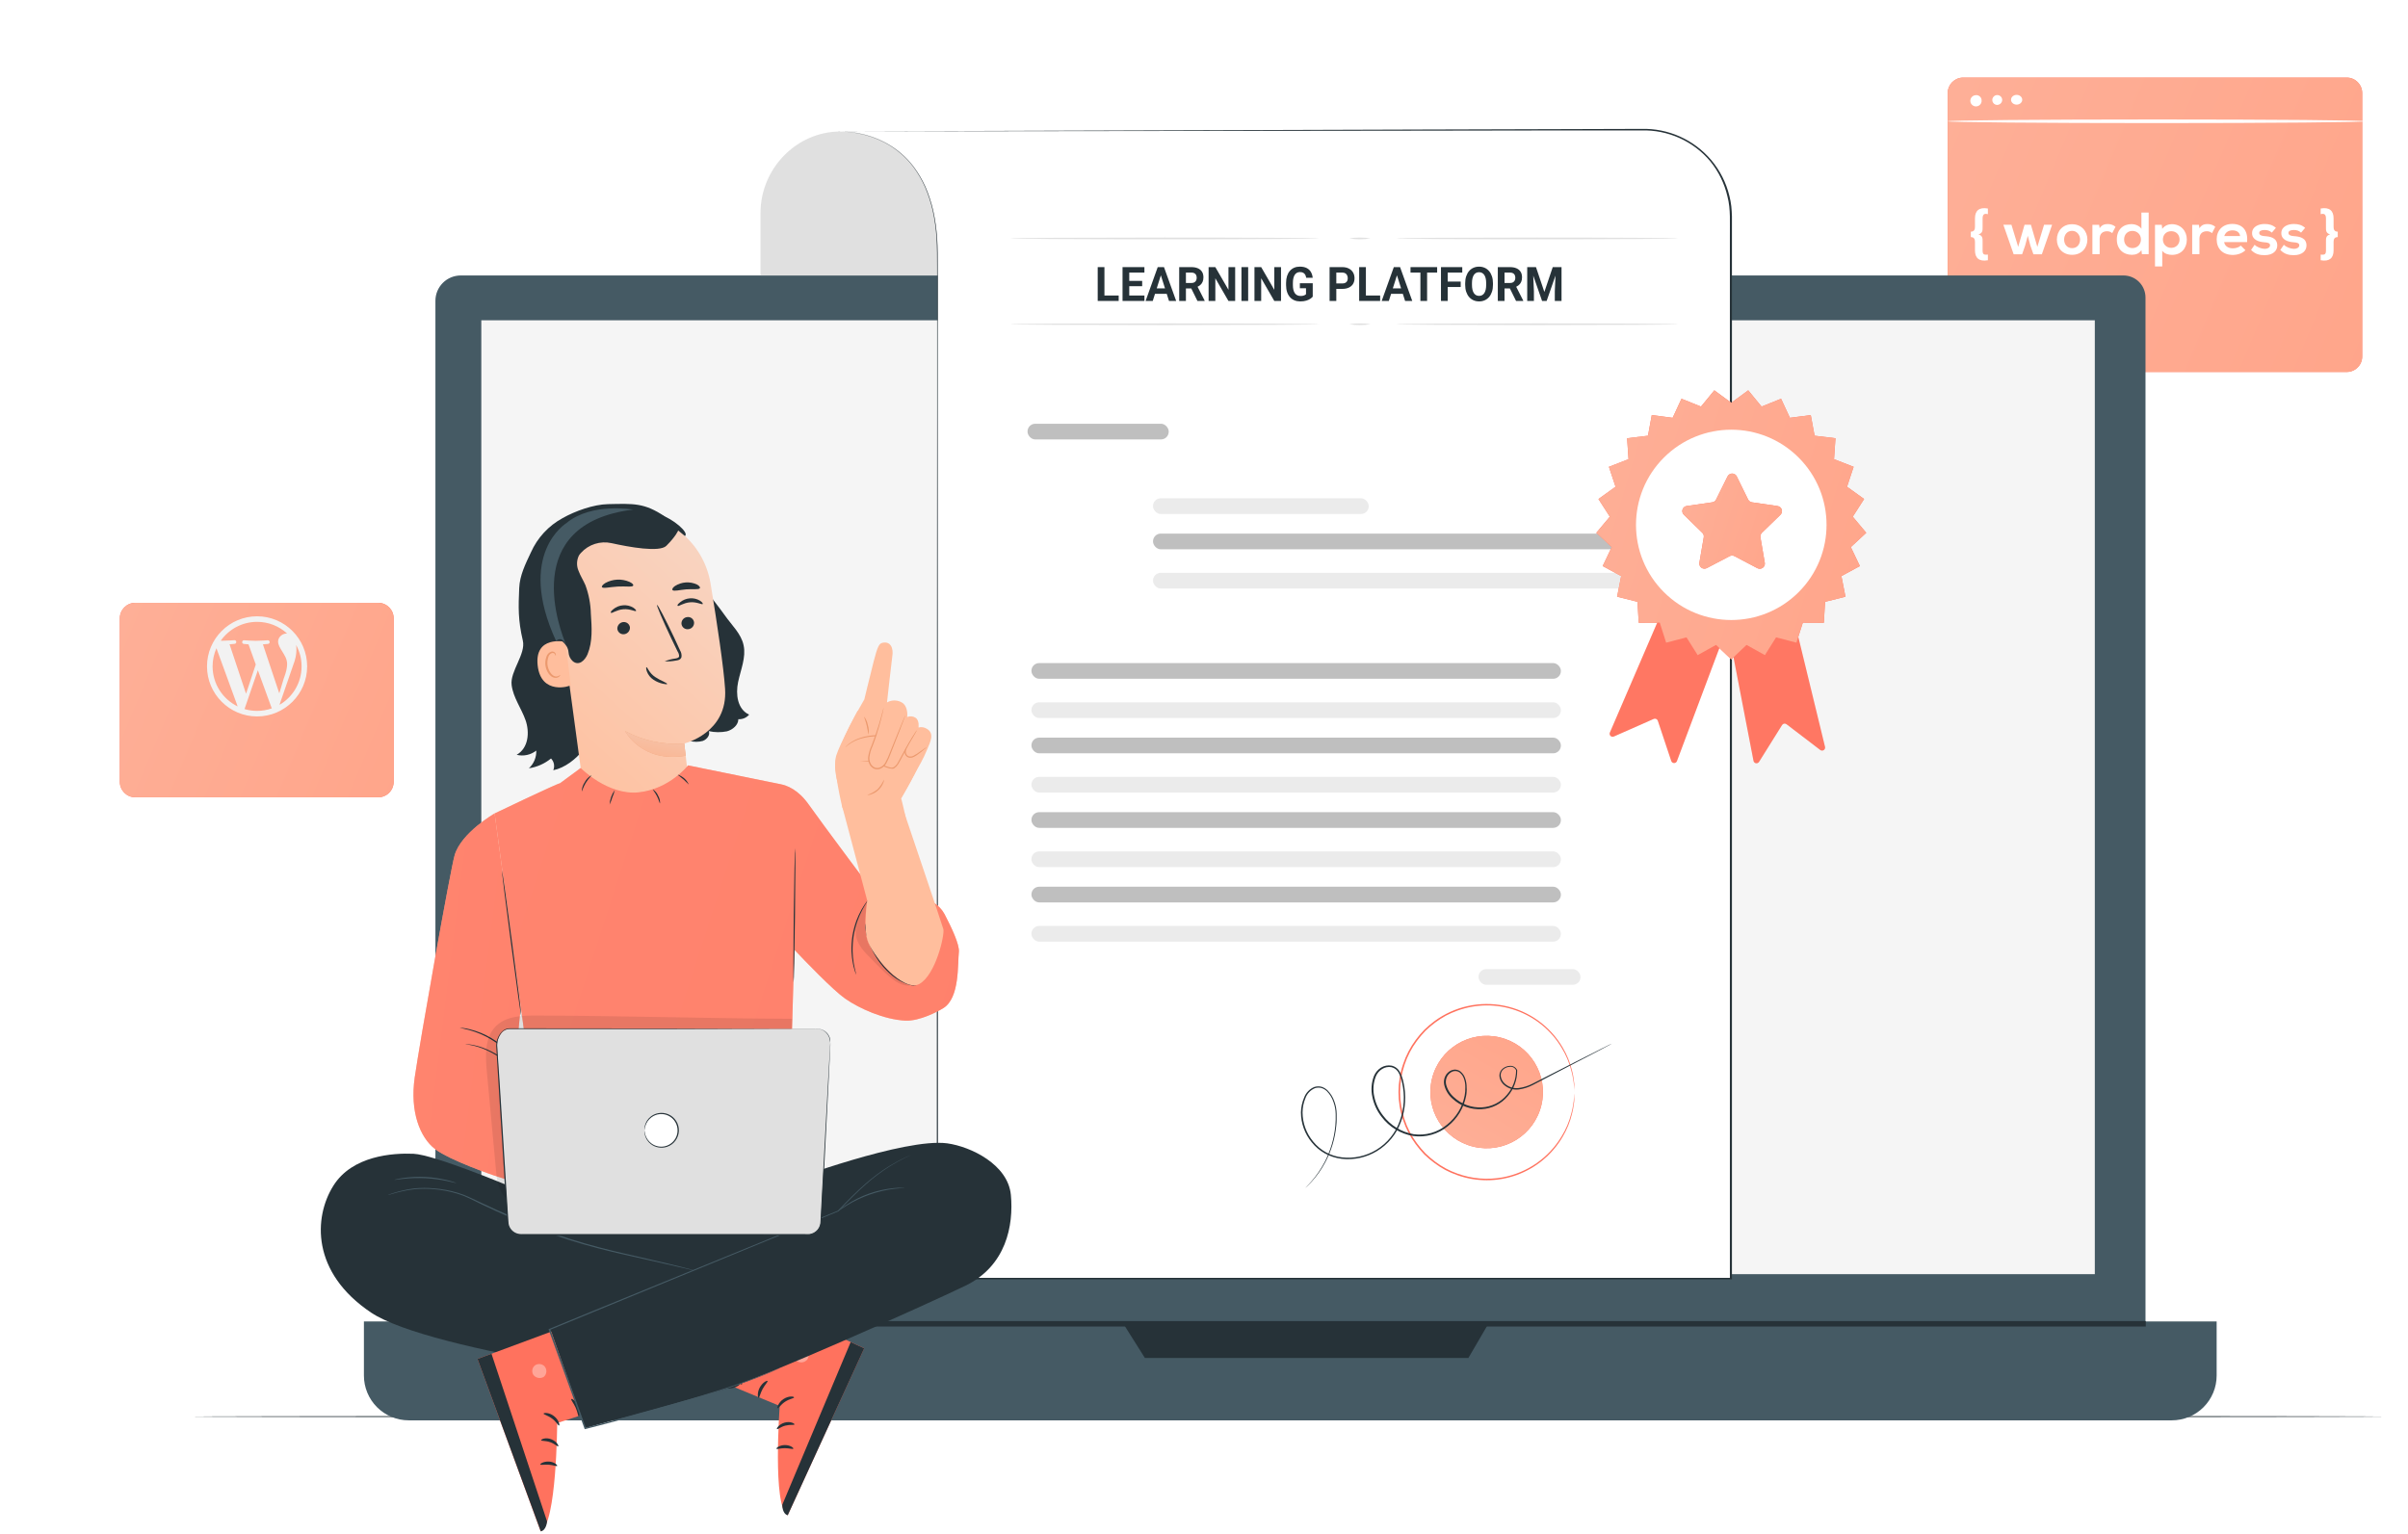 <svg width="623" height="397" viewBox="0 0 623 397" fill="none" xmlns="http://www.w3.org/2000/svg">
<g clip-path="url(#clip0_54_4197)">
<g filter="url(#filter0_d_54_4197)">
<path d="M97.847 143H35C32.791 143 31 144.791 31 147V189.327C31 191.536 32.791 193.327 35 193.327H97.847C100.056 193.327 101.847 191.536 101.847 189.327V147C101.847 144.791 100.056 143 97.847 143Z" fill="#FF725E"/>
<path d="M97.847 143H35C32.791 143 31 144.791 31 147V189.327C31 191.536 32.791 193.327 35 193.327H97.847C100.056 193.327 101.847 191.536 101.847 189.327V147C101.847 144.791 100.056 143 97.847 143Z" fill="url(#paint0_linear_54_4197)"/>
</g>
<path d="M102.421 150.439C102.421 150.564 86.436 150.672 66.719 150.672C47.003 150.672 31 150.564 31 150.439C31 150.314 46.985 150.225 66.719 150.225C86.454 150.225 102.421 150.314 102.421 150.439Z" fill="white"/>
<path d="M36.813 146.774C36.794 147.008 36.684 147.226 36.506 147.379C36.328 147.533 36.097 147.611 35.862 147.596C35.745 147.606 35.627 147.593 35.516 147.556C35.404 147.52 35.301 147.462 35.212 147.385C35.124 147.308 35.051 147.215 35 147.11C34.948 147.005 34.918 146.891 34.911 146.774C34.918 146.657 34.948 146.542 34.999 146.436C35.051 146.33 35.123 146.235 35.211 146.157C35.3 146.079 35.403 146.019 35.514 145.981C35.626 145.943 35.744 145.927 35.862 145.934C35.98 145.927 36.098 145.943 36.209 145.981C36.321 146.019 36.424 146.079 36.512 146.157C36.601 146.235 36.673 146.33 36.724 146.436C36.776 146.542 36.806 146.657 36.813 146.774Z" fill="white"/>
<path d="M40.293 146.774C40.261 147.005 40.147 147.217 39.97 147.371C39.794 147.524 39.568 147.609 39.333 147.609C39.099 147.609 38.873 147.524 38.697 147.371C38.52 147.217 38.405 147.005 38.373 146.774C38.405 146.543 38.52 146.331 38.697 146.178C38.873 146.024 39.099 145.94 39.333 145.94C39.568 145.94 39.794 146.024 39.97 146.178C40.147 146.331 40.261 146.543 40.293 146.774Z" fill="white"/>
<path d="M43.774 146.774C43.799 146.968 43.765 147.166 43.675 147.34C43.585 147.514 43.444 147.657 43.271 147.75C43.098 147.843 42.9 147.881 42.705 147.859C42.509 147.837 42.325 147.756 42.177 147.627C42.029 147.499 41.923 147.328 41.874 147.138C41.826 146.949 41.836 146.749 41.904 146.565C41.972 146.381 42.095 146.222 42.256 146.109C42.417 145.997 42.608 145.936 42.805 145.934C43.045 145.919 43.281 145.999 43.462 146.156C43.643 146.313 43.755 146.535 43.774 146.774Z" fill="white"/>
<path d="M66.512 159.487C59.368 159.487 53.559 165.3 53.559 172.445C53.559 179.59 59.37 185.405 66.513 185.405C73.656 185.405 79.467 179.59 79.467 172.445C79.467 165.3 73.656 159.487 66.512 159.487ZM55.002 172.445C55.002 170.772 55.36 169.19 55.998 167.757L61.49 182.812C57.65 180.945 55.002 177.007 55.002 172.445ZM66.514 183.964C65.384 183.964 64.295 183.802 63.262 183.495L66.715 173.45L70.254 183.153C70.278 183.208 70.31 183.26 70.338 183.311C69.109 183.743 67.816 183.964 66.514 183.964ZM68.02 166.747C68.712 166.713 69.338 166.638 69.338 166.638C69.958 166.563 69.883 165.649 69.264 165.69C69.264 165.69 67.401 165.834 66.196 165.834C65.067 165.834 63.162 165.69 63.162 165.69C62.543 165.648 62.471 166.597 63.091 166.638C63.091 166.638 63.68 166.714 64.299 166.747L66.172 171.965L63.654 179.525L59.387 166.726C60.08 166.692 60.702 166.617 60.702 166.617C61.325 166.542 61.249 165.628 60.631 165.669C60.631 165.669 58.764 165.813 57.563 165.813C57.344 165.813 57.287 165.838 57.123 165.785C59.209 162.846 62.636 160.926 66.514 160.926C69.512 160.926 72.24 162.067 74.287 163.949C74.236 163.947 74.19 163.943 74.138 163.943C73.009 163.943 71.951 164.933 71.951 165.987C71.951 166.934 72.5 167.732 73.085 168.689C73.521 169.453 74.286 170.442 74.286 171.865C74.286 172.855 73.994 174.093 73.409 175.591L72.259 179.425L68.02 166.747ZM72.302 182.406L75.817 172.229C76.474 170.583 76.694 169.271 76.694 168.099C76.694 167.677 76.667 167.281 76.616 166.914C77.542 168.61 78.026 170.512 78.024 172.445C78.024 176.694 75.725 180.41 72.302 182.406Z" fill="#F2F2F2"/>
<g filter="url(#filter1_d_54_4197)">
<path d="M607.149 7.078H507.918C505.709 7.078 503.918 8.868 503.918 11.078V79.258C503.918 81.467 505.709 83.258 507.918 83.258H607.149C609.358 83.258 611.149 81.467 611.149 79.258V11.078C611.149 8.868 609.358 7.078 607.149 7.078Z" fill="#FF725E"/>
<path d="M607.149 7.078H507.918C505.709 7.078 503.918 8.868 503.918 11.078V79.258C503.918 81.467 505.709 83.258 507.918 83.258H607.149C609.358 83.258 611.149 81.467 611.149 79.258V11.078C611.149 8.868 609.358 7.078 607.149 7.078Z" fill="url(#paint1_linear_54_4197)"/>
<path d="M514.308 52.88C513.169 53.004 512.938 52.788 512.938 51.71V49.647C512.938 48.738 513.015 47.984 511.861 47.66C513.015 47.321 512.938 46.582 512.938 45.658V43.595C512.938 42.517 513.308 42.163 514.308 42.425V40.962C512.03 40.546 510.968 41.547 510.968 43.502V45.658C510.968 46.243 510.86 46.952 509.89 46.952V48.353C510.86 48.353 510.968 49.062 510.968 49.647V51.803C510.968 53.758 512.03 54.759 514.308 54.343V52.88Z" fill="white"/>
<path d="M523.793 45.166L522.145 50.879L520.406 45.166H518.312L520.975 52.803H523.162L523.947 50.555L524.624 48.014L525.302 50.555L526.087 52.803H528.273L530.921 45.166H528.843L527.103 50.879L525.44 45.166H523.793Z" fill="white"/>
<path d="M536.08 45.027C533.663 45.027 532.154 46.813 532.154 48.984C532.154 51.171 533.632 52.942 536.096 52.942C538.559 52.942 540.052 51.171 540.052 48.984C540.052 46.813 538.497 45.027 536.08 45.027ZM536.096 46.736C537.358 46.736 538.159 47.845 538.159 48.984C538.159 50.139 537.466 51.217 536.096 51.217C534.725 51.217 534.033 50.139 534.033 48.984C534.033 47.845 534.741 46.736 536.096 46.736Z" fill="white"/>
<path d="M541.349 45.181V52.773H543.227V48.769C543.227 47.368 544.136 46.844 545.121 46.844C545.737 46.844 546.091 47.014 546.476 47.337L547.323 45.705C546.907 45.289 546.152 44.981 545.367 44.981C544.598 44.981 543.812 45.119 543.227 46.059L543.089 45.181H541.349Z" fill="white"/>
<path d="M551.704 46.752C552.89 46.752 553.906 47.645 553.906 48.969C553.906 50.34 552.89 51.202 551.704 51.202C550.503 51.202 549.549 50.293 549.549 48.969C549.549 47.599 550.503 46.752 551.704 46.752ZM554.029 42.009V46.213C553.582 45.427 552.335 44.996 551.535 44.996C549.318 44.996 547.67 46.351 547.67 48.969C547.67 51.464 549.349 52.942 551.581 52.942C552.505 52.942 553.444 52.634 554.029 51.725L554.152 52.773H555.907V42.009H554.029Z" fill="white"/>
<path d="M561.745 51.14C560.467 51.14 559.589 50.17 559.589 48.984C559.589 47.799 560.39 46.829 561.745 46.829C563.099 46.829 563.9 47.799 563.9 48.984C563.9 50.17 563.022 51.14 561.745 51.14ZM559.42 55.945V51.88C559.959 52.711 561.144 52.958 561.945 52.958C564.377 52.958 565.778 51.202 565.778 48.984C565.778 46.752 564.223 45.012 561.883 45.012C561.021 45.012 560.005 45.381 559.42 46.228L559.297 45.181H557.542V55.945H559.42Z" fill="white"/>
<path d="M567.164 45.181V52.773H569.042V48.769C569.042 47.368 569.951 46.844 570.936 46.844C571.552 46.844 571.906 47.014 572.291 47.337L573.137 45.705C572.722 45.289 571.967 44.981 571.182 44.981C570.412 44.981 569.627 45.119 569.042 46.059L568.904 45.181H567.164Z" fill="white"/>
<path d="M581.368 49.647C581.66 46.521 580.075 44.95 577.534 44.95C575.071 44.95 573.501 46.613 573.501 48.923C573.501 51.356 575.056 52.973 577.673 52.973C578.828 52.973 580.136 52.572 580.937 51.741L579.736 50.555C579.305 51.002 578.397 51.264 577.704 51.264C576.38 51.264 575.564 50.586 575.441 49.647H581.368ZM575.471 48.091C575.748 47.106 576.58 46.613 577.596 46.613C578.674 46.613 579.443 47.106 579.567 48.091H575.471Z" fill="white"/>
<path d="M588.82 45.966C587.942 45.196 587.049 44.965 585.864 44.965C584.478 44.965 582.661 45.581 582.661 47.337C582.661 49.062 584.37 49.585 585.802 49.693C586.88 49.755 587.311 49.97 587.311 50.494C587.311 51.048 586.649 51.418 585.941 51.402C585.094 51.387 583.862 50.94 583.323 50.34L582.4 51.679C583.508 52.834 584.709 53.034 585.91 53.034C588.081 53.034 589.174 51.88 589.174 50.54C589.174 48.523 587.357 48.199 585.925 48.107C584.955 48.045 584.509 47.768 584.509 47.275C584.509 46.798 585.001 46.521 585.894 46.521C586.618 46.521 587.234 46.69 587.773 47.198L588.82 45.966Z" fill="white"/>
<path d="M596.382 45.966C595.505 45.196 594.612 44.965 593.426 44.965C592.041 44.965 590.224 45.581 590.224 47.337C590.224 49.062 591.933 49.585 593.365 49.693C594.442 49.755 594.873 49.97 594.873 50.494C594.873 51.048 594.211 51.418 593.503 51.402C592.656 51.387 591.425 50.94 590.886 50.34L589.962 51.679C591.071 52.834 592.271 53.034 593.472 53.034C595.643 53.034 596.736 51.88 596.736 50.54C596.736 48.523 594.92 48.199 593.488 48.107C592.518 48.045 592.071 47.768 592.071 47.275C592.071 46.798 592.564 46.521 593.457 46.521C594.181 46.521 594.796 46.69 595.335 47.198L596.382 45.966Z" fill="white"/>
<path d="M600.406 54.343C602.684 54.759 603.747 53.758 603.747 51.803V49.647C603.747 49.062 603.855 48.353 604.824 48.353V46.952C603.855 46.952 603.747 46.243 603.747 45.658V43.502C603.747 41.547 602.684 40.546 600.406 40.962V42.425C601.407 42.163 601.776 42.517 601.776 43.595V45.658C601.776 46.582 601.699 47.321 602.854 47.66C601.699 47.984 601.776 48.738 601.776 49.647V51.71C601.776 52.788 601.545 53.004 600.406 52.88V54.343Z" fill="white"/>
<path d="M612 18.386C612 18.638 587.785 18.855 557.941 18.855C528.097 18.855 503.864 18.638 503.864 18.386C503.864 18.133 528.079 17.917 557.941 17.917C587.803 17.917 612 18.115 612 18.386Z" fill="white"/>
<path d="M512.677 12.885C512.718 13.18 512.667 13.48 512.532 13.745C512.396 14.01 512.183 14.228 511.92 14.369C511.657 14.51 511.357 14.568 511.06 14.535C510.764 14.501 510.484 14.379 510.26 14.183C510.035 13.987 509.875 13.727 509.803 13.438C509.73 13.15 509.748 12.846 509.853 12.567C509.959 12.289 510.147 12.049 510.393 11.88C510.639 11.711 510.931 11.621 511.229 11.622C511.408 11.61 511.587 11.633 511.756 11.69C511.926 11.747 512.082 11.836 512.217 11.954C512.351 12.071 512.461 12.214 512.54 12.373C512.619 12.533 512.666 12.707 512.677 12.885Z" fill="white"/>
<path d="M518.016 12.885C518.007 13.062 517.963 13.235 517.886 13.395C517.808 13.555 517.7 13.697 517.567 13.815C517.434 13.932 517.279 14.023 517.11 14.08C516.942 14.137 516.764 14.16 516.587 14.148C516.34 14.12 516.106 14.021 515.915 13.864C515.723 13.706 515.581 13.497 515.506 13.261C515.431 13.025 515.427 12.773 515.493 12.534C515.559 12.295 515.693 12.081 515.879 11.917C516.065 11.753 516.295 11.646 516.54 11.609C516.786 11.572 517.037 11.607 517.263 11.71C517.489 11.812 517.681 11.978 517.815 12.186C517.948 12.395 518.018 12.638 518.016 12.885Z" fill="white"/>
<path d="M521.745 14.075C522.544 14.075 523.193 13.51 523.193 12.813C523.193 12.116 522.544 11.55 521.745 11.55C520.945 11.55 520.297 12.116 520.297 12.813C520.297 13.51 520.945 14.075 521.745 14.075Z" fill="white"/>
</g>
<path d="M617.124 366.591C617.124 366.709 490.021 366.81 333.264 366.81C176.508 366.81 49.38 366.709 49.38 366.591C49.38 366.472 176.458 366.371 333.264 366.371C490.071 366.371 617.124 366.464 617.124 366.591Z" fill="#263238"/>
<path d="M119.205 71.285H549.386C550.898 71.285 552.347 71.885 553.416 72.953C554.485 74.021 555.085 75.469 555.085 76.979V351.275C555.083 354.536 553.785 357.663 551.477 359.97C549.169 362.276 546.039 363.572 542.774 363.575H124.972C121.705 363.575 118.571 362.278 116.261 359.97C113.95 357.661 112.652 354.531 112.652 351.266V77.824C112.655 76.089 113.346 74.426 114.575 73.2C115.803 71.974 117.469 71.285 119.205 71.285Z" fill="#455A64"/>
<path d="M94.152 341.965H573.493V355.972C573.493 359.045 572.271 361.993 570.095 364.167C567.92 366.341 564.969 367.562 561.892 367.562H105.753C102.676 367.562 99.725 366.341 97.55 364.167C95.374 361.993 94.152 359.045 94.152 355.972V341.965Z" fill="#455A64"/>
<path d="M541.971 82.884H124.524V329.733H541.971V82.884Z" fill="#F5F5F5"/>
<path d="M290.251 341.965L296.204 351.418H379.905L385.426 341.965H290.251Z" fill="#263238"/>
<path d="M555.162 341.873H112.72V343.283H555.162V341.873Z" fill="#263238"/>
<path d="M242.723 71.285H196.759V55.1C196.759 43.687 206.018 34.031 217.441 34.031L242.723 34.428V71.285Z" fill="#E0E0E0"/>
<path d="M216.452 34.006C216.452 34.006 242.613 31.632 242.613 65.718V330.849H447.913V56.08C447.911 53.118 447.326 50.186 446.19 47.451C445.053 44.715 443.388 42.231 441.29 40.139C439.191 38.047 436.701 36.389 433.96 35.26C431.22 34.131 428.284 33.553 425.32 33.558L216.452 34.006Z" fill="white"/>
<path d="M216.452 34.006L368.338 33.516L405.119 33.414L424.677 33.355C428.103 33.261 431.506 33.939 434.634 35.339C437.762 36.738 440.535 38.824 442.746 41.44C445.009 44.133 446.615 47.314 447.439 50.732C447.656 51.591 447.817 52.463 447.921 53.343C448.039 54.187 448.031 55.108 448.09 55.995C448.09 57.758 448.09 59.532 448.09 61.317C448.09 68.43 448.09 75.658 448.09 83.002C448.09 97.673 448.09 112.763 448.09 128.273C448.09 190.229 448.09 258.367 448.09 329.835V331.068H447.87H242.571H242.368V330.865C242.368 239.073 242.427 161.126 242.453 106.157C242.453 92.404 242.453 80.088 242.453 69.351C242.453 66.664 242.453 64.079 242.3 61.604C242.153 59.229 241.825 56.868 241.32 54.542C240.834 52.422 240.16 50.35 239.307 48.35C238.504 46.563 237.518 44.865 236.365 43.281C234.389 40.648 231.858 38.482 228.949 36.937C226.824 35.814 224.545 35.011 222.185 34.555C220.753 34.264 219.299 34.1 217.839 34.065C216.858 34.065 216.351 34.065 216.351 34.065C216.846 34.035 217.343 34.035 217.839 34.065C219.304 34.089 220.764 34.242 222.202 34.521C224.561 34.972 226.84 35.769 228.966 36.886C231.895 38.426 234.445 40.596 236.432 43.239C237.596 44.822 238.593 46.52 239.409 48.308C240.27 50.316 240.952 52.397 241.446 54.525C241.958 56.859 242.291 59.228 242.444 61.613C242.63 64.096 242.605 66.681 242.605 69.368C242.605 80.105 242.605 92.421 242.605 106.174C242.605 161.177 242.647 239.124 242.681 330.882L242.478 330.688H447.777L447.557 330.908V329.894C447.557 258.401 447.557 190.288 447.557 128.332C447.557 112.839 447.557 97.749 447.557 83.061V61.317C447.507 57.761 447.819 54.196 446.923 50.817C446.152 47.484 444.628 44.372 442.467 41.718C440.297 39.143 437.573 37.089 434.499 35.71C431.425 34.331 428.079 33.662 424.711 33.752H405.111L368.27 33.812L216.452 34.006Z" fill="#263238"/>
<rect x="265.841" y="109.657" width="36.528" height="4.061" rx="2" fill="#010001" fill-opacity="0.25"/>
<rect x="382.526" y="250.79" width="26.381" height="4.061" rx="2" fill="#EBEBEB"/>
<rect x="298.31" y="128.949" width="55.806" height="4.061" rx="2" fill="#EBEBEB"/>
<rect x="298.31" y="138.087" width="127.847" height="4.061" rx="2" fill="#010001" fill-opacity="0.25"/>
<rect x="266.855" y="171.593" width="136.979" height="4.061" rx="2" fill="#010001" fill-opacity="0.25"/>
<rect x="266.855" y="190.885" width="136.979" height="4.061" rx="2" fill="#010001" fill-opacity="0.25"/>
<rect x="266.855" y="210.176" width="136.979" height="4.061" rx="2" fill="#010001" fill-opacity="0.25"/>
<rect x="266.855" y="229.468" width="136.979" height="4.061" rx="2" fill="#010001" fill-opacity="0.25"/>
<rect x="298.31" y="148.24" width="127.847" height="4.061" rx="2" fill="#EBEBEB"/>
<rect x="266.855" y="181.747" width="136.979" height="4.061" rx="2" fill="#EBEBEB"/>
<rect x="266.855" y="201.039" width="136.979" height="4.061" rx="2" fill="#EBEBEB"/>
<rect x="266.855" y="220.33" width="136.979" height="4.061" rx="2" fill="#EBEBEB"/>
<rect x="266.855" y="239.622" width="136.979" height="4.061" rx="2" fill="#EBEBEB"/>
<path d="M407.301 282.621C407.288 282.497 407.288 282.372 407.301 282.249C407.301 281.987 407.258 281.632 407.225 281.176C407.225 280.94 407.208 280.678 407.174 280.39C407.174 280.095 407.081 279.782 407.03 279.444C406.925 278.657 406.764 277.877 406.548 277.113C406.015 274.998 405.159 272.978 404.012 271.123C401.329 266.639 397.165 263.23 392.237 261.483C387.309 259.736 381.925 259.76 377.013 261.552C376.01 261.913 375.032 262.342 374.088 262.836C373.13 263.363 372.21 263.952 371.331 264.602C370.439 265.267 369.592 265.989 368.794 266.764C368.006 267.583 367.271 268.452 366.596 269.366C365.2 271.238 364.118 273.323 363.391 275.541C361.847 280.132 361.847 285.101 363.391 289.691C364.118 291.909 365.2 293.995 366.596 295.867C367.271 296.781 368.006 297.65 368.794 298.468C369.592 299.244 370.439 299.966 371.331 300.631C373.057 301.936 374.973 302.967 377.013 303.689C380.78 305.054 384.841 305.395 388.783 304.677C391.924 304.091 394.904 302.845 397.527 301.024C400.151 299.202 402.358 296.846 404.003 294.109C405.151 292.255 406.006 290.235 406.54 288.12C406.757 287.356 406.918 286.576 407.022 285.788C407.072 285.451 407.132 285.138 407.165 284.851C407.199 284.564 407.165 284.293 407.216 284.057C407.216 283.601 407.275 283.212 407.292 282.984C407.279 282.863 407.279 282.741 407.292 282.621C407.304 282.741 407.304 282.863 407.292 282.984V284.065C407.292 284.302 407.292 284.572 407.292 284.859C407.292 285.146 407.216 285.467 407.165 285.814C407.08 286.607 406.933 287.392 406.726 288.162C406.22 290.302 405.387 292.35 404.257 294.236C401.566 298.808 397.358 302.294 392.363 304.09C387.368 305.886 381.902 305.879 376.912 304.069C375.888 303.704 374.891 303.27 373.927 302.768C372.949 302.237 372.01 301.636 371.12 300.969C370.203 300.296 369.333 299.562 368.515 298.773C367.711 297.939 366.962 297.053 366.275 296.12C364.85 294.213 363.745 292.088 363.002 289.826C361.424 285.149 361.424 280.084 363.002 275.406C363.747 273.146 364.852 271.021 366.275 269.113C366.962 268.181 367.714 267.297 368.524 266.469C369.339 265.677 370.206 264.94 371.12 264.264C373.685 262.372 376.619 261.039 379.733 260.352C382.846 259.665 386.069 259.639 389.193 260.276C392.317 260.914 395.273 262.199 397.868 264.05C400.463 265.902 402.639 268.277 404.257 271.022C405.386 272.908 406.219 274.957 406.726 277.096C406.934 277.869 407.081 278.657 407.165 279.453C407.216 279.799 407.267 280.112 407.292 280.399C407.318 280.686 407.292 280.956 407.292 281.201V282.274C407.305 282.389 407.308 282.505 407.301 282.621Z" fill="#FF725E"/>
<path d="M398.797 285.972C400.657 278.156 395.824 270.313 388.001 268.454C380.178 266.595 372.327 271.424 370.466 279.24C368.605 287.056 373.439 294.899 381.262 296.758C389.085 298.617 396.936 293.788 398.797 285.972Z" fill="#FF725E"/>
<path d="M398.797 285.972C400.657 278.156 395.824 270.313 388.001 268.454C380.178 266.595 372.327 271.424 370.466 279.24C368.605 287.056 373.439 294.899 381.262 296.758C389.085 298.617 396.936 293.788 398.797 285.972Z" fill="url(#paint2_linear_54_4197)"/>
<path d="M417.025 270.093L416.416 270.431L414.598 271.394L407.605 275.035L396.554 280.788C395.43 281.372 394.215 281.761 392.96 281.936C392.277 282.022 391.583 281.963 390.925 281.762C390.266 281.561 389.657 281.223 389.138 280.771C388.587 280.294 388.195 279.66 388.014 278.954C387.91 278.586 387.9 278.198 387.985 277.825C388.069 277.452 388.244 277.106 388.496 276.817C389.023 276.24 389.753 275.889 390.534 275.837C390.942 275.782 391.358 275.861 391.718 276.062C392.078 276.263 392.362 276.575 392.529 276.952V277.011C392.55 279.451 391.682 281.814 390.085 283.66C389.251 284.657 388.22 285.472 387.056 286.054C385.892 286.635 384.62 286.971 383.321 287.039C381.95 287.112 380.578 286.91 379.287 286.445C377.996 285.979 376.812 285.259 375.804 284.327C374.714 283.373 373.956 282.098 373.639 280.686C373.493 279.942 373.594 279.171 373.927 278.49C374.265 277.792 374.849 277.245 375.567 276.952C375.939 276.81 376.342 276.763 376.736 276.818C377.131 276.873 377.506 277.026 377.825 277.265C378.434 277.75 378.88 278.411 379.102 279.157C379.342 279.879 379.46 280.635 379.448 281.396C379.482 281.772 379.482 282.151 379.448 282.528C379.43 282.908 379.382 283.287 379.305 283.66C378.71 286.732 377.036 289.491 374.586 291.44C373.351 292.462 371.916 293.216 370.373 293.652C368.829 294.089 367.212 294.198 365.624 293.974C362.351 293.426 359.414 291.642 357.422 288.99C356.259 287.504 355.454 285.769 355.071 283.922C354.656 282.085 354.801 280.167 355.486 278.414C355.857 277.536 356.489 276.794 357.295 276.285C358.113 275.78 359.089 275.596 360.035 275.77C360.498 275.875 360.931 276.081 361.306 276.373C361.68 276.665 361.985 277.036 362.199 277.459C362.612 278.259 362.913 279.112 363.095 279.993C363.889 283.409 363.672 286.98 362.47 290.274C361.332 293.446 359.138 296.13 356.255 297.877C353.512 299.548 350.288 300.253 347.098 299.879C345.575 299.694 344.102 299.218 342.76 298.477C341.461 297.745 340.313 296.773 339.378 295.613C337.571 293.432 336.582 290.69 336.579 287.858C336.607 286.526 336.894 285.212 337.425 283.989C337.652 283.384 338.003 282.832 338.454 282.369C338.905 281.905 339.447 281.539 340.046 281.294C340.655 281.105 341.305 281.087 341.923 281.244C342.504 281.434 343.033 281.755 343.47 282.181C344.286 283.003 344.897 284.004 345.254 285.104C345.621 286.121 345.813 287.192 345.821 288.272C345.821 288.796 345.821 289.303 345.821 289.81C345.821 290.316 345.779 290.806 345.728 291.288C345.411 294.606 344.443 297.83 342.878 300.775C341.895 302.631 340.679 304.354 339.259 305.902C338.778 306.435 338.372 306.806 338.101 307.06C337.831 307.313 337.687 307.431 337.687 307.431C337.687 307.431 337.814 307.288 338.076 307.026C338.338 306.764 338.718 306.384 339.192 305.843C340.573 304.277 341.76 302.55 342.726 300.699C344.247 297.764 345.183 294.562 345.483 291.271C345.533 290.79 345.559 290.3 345.567 289.801C345.576 289.303 345.567 288.796 345.567 288.281C345.552 287.228 345.361 286.186 345.001 285.197C344.662 284.147 344.083 283.189 343.31 282.401C342.905 282.013 342.416 281.724 341.881 281.556C341.323 281.417 340.738 281.434 340.19 281.607C339.633 281.841 339.13 282.186 338.713 282.622C338.295 283.058 337.972 283.575 337.763 284.141C337.27 285.325 337.009 286.593 336.993 287.875C337.01 290.625 337.978 293.284 339.733 295.402C340.646 296.543 341.776 297.493 343.057 298.198C344.338 298.902 345.746 299.347 347.199 299.508C350.303 299.864 353.436 299.174 356.103 297.548C358.907 295.839 361.037 293.216 362.132 290.122C363.304 286.906 363.512 283.419 362.732 280.086C362.563 279.243 362.278 278.427 361.886 277.662C361.702 277.289 361.438 276.961 361.112 276.703C360.786 276.444 360.406 276.261 360.001 276.167C359.164 276.015 358.3 276.184 357.583 276.64C356.847 277.095 356.275 277.773 355.951 278.574C355.297 280.241 355.161 282.067 355.562 283.812C355.933 285.595 356.711 287.269 357.836 288.703C359.762 291.259 362.593 292.982 365.751 293.518C367.281 293.726 368.839 293.614 370.324 293.188C371.808 292.762 373.188 292.031 374.375 291.043C376.747 289.162 378.366 286.495 378.941 283.525C379.076 282.806 379.133 282.076 379.11 281.345C379.124 280.628 379.015 279.914 378.789 279.233C378.589 278.572 378.198 277.984 377.664 277.544C377.4 277.347 377.089 277.221 376.763 277.177C376.436 277.132 376.103 277.171 375.796 277.29C375.176 277.548 374.671 278.022 374.375 278.625C374.081 279.228 373.992 279.91 374.121 280.568C374.431 281.881 375.147 283.064 376.168 283.947C377.132 284.845 378.268 285.541 379.507 285.992C380.746 286.443 382.063 286.641 383.38 286.574C384.627 286.509 385.846 286.187 386.962 285.629C388.078 285.071 389.067 284.288 389.866 283.33C391.413 281.553 392.26 279.274 392.25 276.919V276.978C392.111 276.659 391.868 276.396 391.562 276.232C391.255 276.068 390.901 276.012 390.559 276.074C389.869 276.112 389.221 276.415 388.749 276.919C388.53 277.169 388.376 277.47 388.302 277.794C388.229 278.119 388.237 278.456 388.327 278.777C388.486 279.434 388.847 280.024 389.358 280.467C389.841 280.894 390.411 281.213 391.028 281.402C391.644 281.592 392.295 281.647 392.935 281.565C394.159 281.404 395.346 281.032 396.444 280.467L407.521 274.832L414.564 271.275L416.399 270.355L417.025 270.093Z" fill="#263238"/>
<path d="M341.28 61.697C341.28 61.824 323.397 61.925 301.337 61.925C279.276 61.925 261.385 61.824 261.385 61.697C261.385 61.571 279.268 61.477 301.337 61.477C323.405 61.477 341.28 61.579 341.28 61.697Z" fill="#E0E0E0"/>
<path d="M354.598 61.697C352.761 62.001 350.887 62.001 349.051 61.697C350.888 61.404 352.761 61.404 354.598 61.697Z" fill="#E0E0E0"/>
<path d="M434.13 61.697C434.13 61.824 417.811 61.925 397.695 61.925C377.58 61.925 361.261 61.824 361.261 61.697C361.261 61.571 377.563 61.477 397.695 61.477C417.828 61.477 434.13 61.579 434.13 61.697Z" fill="#E0E0E0"/>
<path d="M341.28 83.906C341.28 84.033 323.397 84.126 301.337 84.126C279.276 84.126 261.385 84.033 261.385 83.906C261.385 83.779 279.268 83.686 301.337 83.686C323.405 83.686 341.28 83.788 341.28 83.906Z" fill="#E0E0E0"/>
<path d="M354.598 83.906C352.761 84.199 350.888 84.199 349.051 83.906C350.888 83.613 352.761 83.613 354.598 83.906Z" fill="#E0E0E0"/>
<path d="M434.13 83.906C434.13 84.033 417.811 84.126 397.695 84.126C377.58 84.126 361.261 84.033 361.261 83.906C361.261 83.779 377.563 83.686 397.695 83.686C417.828 83.686 434.13 83.788 434.13 83.906Z" fill="#E0E0E0"/>
<path d="M289.427 76.473V77.88H285.177V76.473H289.427ZM285.74 69.126V77.88H284V69.126H285.74Z" fill="#263238"/>
<path d="M296.09 76.473V77.88H291.596V76.473H296.09ZM292.164 69.126V77.88H290.425V69.126H292.164ZM295.504 72.691V74.062H291.596V72.691H295.504ZM296.084 69.126V70.539H291.596V69.126H296.084Z" fill="#263238"/>
<path d="M300.537 70.623L298.241 77.88H296.391L299.528 69.126H300.705L300.537 70.623ZM302.445 77.88L300.143 70.623L299.957 69.126H301.146L304.301 77.88H302.445ZM302.341 74.621V76.034H297.882V74.621H302.341Z" fill="#263238"/>
<path d="M305.083 69.126H308.232C308.878 69.126 309.432 69.227 309.896 69.427C310.364 69.627 310.723 69.924 310.975 70.317C311.226 70.709 311.352 71.192 311.352 71.766C311.352 72.234 311.274 72.637 311.12 72.974C310.969 73.307 310.754 73.585 310.476 73.81C310.201 74.03 309.879 74.206 309.508 74.339L308.957 74.639H306.22L306.208 73.233H308.244C308.549 73.233 308.802 73.176 309.003 73.064C309.204 72.952 309.355 72.796 309.455 72.595C309.56 72.395 309.612 72.162 309.612 71.898C309.612 71.617 309.562 71.375 309.461 71.17C309.361 70.966 309.208 70.81 309.003 70.701C308.798 70.593 308.541 70.539 308.232 70.539H306.823V77.88H305.083V69.126ZM309.803 77.88L307.878 73.978L309.716 73.966L311.665 77.796V77.88H309.803Z" fill="#263238"/>
<path d="M319.562 69.126V77.88H317.823L314.431 72.012V77.88H312.691V69.126H314.431L317.828 75V69.126H319.562Z" fill="#263238"/>
<path d="M322.925 69.126V77.88H321.192V69.126H322.925Z" fill="#263238"/>
<path d="M331.426 69.126V77.88H329.686L326.294 72.012V77.88H324.555V69.126H326.294L329.692 75V69.126H331.426Z" fill="#263238"/>
<path d="M339.631 73.305V76.773C339.499 76.938 339.296 77.116 339.022 77.309C338.748 77.497 338.394 77.659 337.961 77.796C337.528 77.932 337.004 78 336.389 78C335.844 78 335.348 77.908 334.899 77.723C334.451 77.535 334.064 77.26 333.74 76.9C333.419 76.539 333.171 76.098 332.997 75.577C332.823 75.052 332.736 74.453 332.736 73.78V73.233C332.736 72.559 332.82 71.96 332.986 71.435C333.156 70.91 333.397 70.467 333.711 70.106C334.024 69.746 334.397 69.471 334.83 69.283C335.263 69.094 335.744 69 336.273 69C337.008 69 337.611 69.124 338.083 69.373C338.554 69.617 338.914 69.958 339.161 70.395C339.412 70.828 339.567 71.325 339.625 71.886H337.938C337.895 71.589 337.814 71.331 337.694 71.11C337.574 70.89 337.402 70.717 337.178 70.593C336.958 70.469 336.672 70.407 336.32 70.407C336.03 70.407 335.771 70.469 335.543 70.593C335.319 70.713 335.129 70.892 334.975 71.128C334.82 71.365 334.702 71.657 334.621 72.006C334.54 72.355 334.499 72.76 334.499 73.22V73.78C334.499 74.237 334.542 74.641 334.627 74.994C334.712 75.343 334.837 75.637 335.004 75.878C335.174 76.114 335.382 76.293 335.63 76.413C335.877 76.533 336.165 76.593 336.494 76.593C336.768 76.593 336.996 76.569 337.178 76.521C337.364 76.473 337.512 76.415 337.625 76.347C337.741 76.275 337.829 76.206 337.891 76.142V74.591H336.302V73.305H339.631Z" fill="#263238"/>
<path d="M347.279 74.76H345.128V73.353H347.279C347.611 73.353 347.882 73.297 348.091 73.184C348.3 73.068 348.452 72.908 348.549 72.703C348.646 72.499 348.694 72.269 348.694 72.012C348.694 71.751 348.646 71.509 348.549 71.285C348.452 71.06 348.3 70.88 348.091 70.743C347.882 70.607 347.611 70.539 347.279 70.539H345.731V77.88H343.991V69.126H347.279C347.94 69.126 348.506 69.251 348.978 69.499C349.453 69.743 349.817 70.082 350.068 70.515C350.319 70.948 350.445 71.443 350.445 72C350.445 72.565 350.319 73.054 350.068 73.467C349.817 73.88 349.453 74.198 348.978 74.423C348.506 74.647 347.94 74.76 347.279 74.76Z" fill="#263238"/>
<path d="M357.073 76.473V77.88H352.822V76.473H357.073ZM353.385 69.126V77.88H351.645V69.126H353.385Z" fill="#263238"/>
<path d="M361.619 70.623L359.323 77.88H357.473L360.61 69.126H361.787L361.619 70.623ZM363.526 77.88L361.224 70.623L361.039 69.126H362.228L365.382 77.88H363.526ZM363.422 74.621V76.034H358.963V74.621H363.422Z" fill="#263238"/>
<path d="M369.221 69.126V77.88H367.487V69.126H369.221ZM371.818 69.126V70.539H364.93V69.126H371.818Z" fill="#263238"/>
<path d="M374.549 69.126V77.88H372.81V69.126H374.549ZM377.913 72.866V74.272H374.074V72.866H377.913ZM378.318 69.126V70.539H374.074V69.126H378.318Z" fill="#263238"/>
<path d="M386.262 73.299V73.713C386.262 74.379 386.175 74.976 386.001 75.505C385.827 76.034 385.582 76.485 385.265 76.858C384.948 77.227 384.569 77.509 384.129 77.705C383.692 77.902 383.207 78 382.673 78C382.144 78 381.658 77.902 381.218 77.705C380.781 77.509 380.402 77.227 380.081 76.858C379.76 76.485 379.511 76.034 379.333 75.505C379.159 74.976 379.072 74.379 379.072 73.713V73.299C379.072 72.629 379.159 72.032 379.333 71.507C379.507 70.978 379.753 70.527 380.07 70.154C380.39 69.782 380.769 69.497 381.206 69.301C381.647 69.104 382.132 69.006 382.662 69.006C383.195 69.006 383.68 69.104 384.117 69.301C384.558 69.497 384.936 69.782 385.253 70.154C385.574 70.527 385.822 70.978 385.996 71.507C386.173 72.032 386.262 72.629 386.262 73.299ZM384.505 73.713V73.287C384.505 72.822 384.465 72.413 384.384 72.06C384.302 71.707 384.183 71.411 384.024 71.17C383.866 70.93 383.672 70.749 383.444 70.629C383.216 70.505 382.955 70.443 382.662 70.443C382.368 70.443 382.107 70.505 381.879 70.629C381.655 70.749 381.463 70.93 381.305 71.17C381.15 71.411 381.032 71.707 380.951 72.06C380.87 72.413 380.829 72.822 380.829 73.287V73.713C380.829 74.174 380.87 74.583 380.951 74.94C381.032 75.293 381.152 75.591 381.31 75.836C381.469 76.076 381.662 76.258 381.89 76.383C382.118 76.507 382.379 76.569 382.673 76.569C382.967 76.569 383.228 76.507 383.456 76.383C383.684 76.258 383.875 76.076 384.03 75.836C384.185 75.591 384.302 75.293 384.384 74.94C384.465 74.583 384.505 74.174 384.505 73.713Z" fill="#263238"/>
<path d="M387.515 69.126H390.663C391.309 69.126 391.864 69.227 392.328 69.427C392.795 69.627 393.155 69.924 393.406 70.317C393.657 70.709 393.783 71.192 393.783 71.766C393.783 72.234 393.706 72.637 393.551 72.974C393.4 73.307 393.186 73.585 392.907 73.81C392.633 74.03 392.31 74.206 391.939 74.339L391.388 74.639H388.651L388.64 73.233H390.675C390.98 73.233 391.234 73.176 391.435 73.064C391.636 72.952 391.786 72.796 391.887 72.595C391.991 72.395 392.043 72.162 392.043 71.898C392.043 71.617 391.993 71.375 391.893 71.17C391.792 70.966 391.64 70.81 391.435 70.701C391.23 70.593 390.973 70.539 390.663 70.539H389.254V77.88H387.515V69.126ZM392.235 77.88L390.31 73.978L392.148 73.966L394.096 77.796V77.88H392.235Z" fill="#263238"/>
<path d="M395.917 69.126H397.39L399.558 75.553L401.727 69.126H403.2L400.15 77.88H398.967L395.917 69.126ZM395.122 69.126H396.59L396.856 75.391V77.88H395.122V69.126ZM402.527 69.126H404V77.88H402.26V75.391L402.527 69.126Z" fill="#263238"/>
<path d="M429.863 158.56L416.507 189.569C416.443 189.713 416.424 189.874 416.454 190.029C416.483 190.184 416.558 190.327 416.67 190.438C416.783 190.55 416.926 190.624 417.081 190.653C417.237 190.681 417.397 190.662 417.542 190.597L427.837 186.054C427.938 186.008 428.048 185.983 428.159 185.982C428.27 185.981 428.381 186.004 428.482 186.049C428.584 186.093 428.675 186.159 428.75 186.242C428.824 186.324 428.881 186.422 428.915 186.528L432.389 196.943C432.443 197.096 432.542 197.229 432.675 197.323C432.807 197.417 432.965 197.468 433.128 197.468C433.29 197.468 433.448 197.417 433.581 197.323C433.713 197.229 433.812 197.096 433.866 196.943L446.424 163.496L429.863 158.56Z" fill="#FF725E"/>
<path d="M447.27 163.743L453.665 196.889C453.695 197.044 453.77 197.186 453.882 197.297C453.994 197.409 454.137 197.484 454.292 197.513C454.447 197.542 454.608 197.523 454.752 197.46C454.897 197.397 455.019 197.292 455.103 197.158L461.062 187.626C461.12 187.533 461.196 187.454 461.287 187.392C461.377 187.331 461.479 187.289 461.587 187.269C461.694 187.249 461.804 187.252 461.911 187.278C462.017 187.303 462.117 187.35 462.204 187.416L470.937 194.085C471.066 194.182 471.222 194.237 471.384 194.243C471.545 194.248 471.705 194.204 471.84 194.115C471.976 194.027 472.08 193.899 472.141 193.749C472.201 193.599 472.213 193.435 472.176 193.277L463.739 158.56L447.27 163.743Z" fill="#FF725E"/>
<g opacity="0.3">
<path opacity="0.3" d="M429.863 158.56L416.507 189.569C416.443 189.713 416.424 189.874 416.454 190.029C416.483 190.184 416.558 190.327 416.67 190.438C416.783 190.55 416.926 190.624 417.081 190.653C417.237 190.681 417.397 190.662 417.542 190.597L427.837 186.054C427.938 186.008 428.048 185.983 428.159 185.982C428.27 185.981 428.381 186.004 428.482 186.049C428.584 186.093 428.675 186.159 428.75 186.242C428.824 186.324 428.881 186.422 428.915 186.528L432.389 196.943C432.443 197.096 432.542 197.229 432.675 197.323C432.807 197.417 432.965 197.468 433.128 197.468C433.29 197.468 433.448 197.417 433.581 197.323C433.713 197.229 433.812 197.096 433.866 196.943L446.424 163.496L429.863 158.56Z" fill="url(#paint3_linear_54_4197)"/>
</g>
<g opacity="0.3">
<path opacity="0.3" d="M447.27 163.743L453.665 196.889C453.695 197.044 453.77 197.186 453.882 197.297C453.994 197.409 454.137 197.484 454.292 197.513C454.447 197.542 454.608 197.523 454.752 197.46C454.897 197.397 455.019 197.292 455.103 197.158L461.062 187.626C461.12 187.533 461.196 187.454 461.287 187.392C461.377 187.331 461.479 187.289 461.587 187.269C461.694 187.249 461.804 187.252 461.911 187.278C462.017 187.303 462.117 187.35 462.204 187.416L470.937 194.085C471.066 194.182 471.222 194.237 471.384 194.243C471.545 194.248 471.705 194.204 471.84 194.115C471.976 194.027 472.08 193.899 472.141 193.749C472.201 193.599 472.213 193.435 472.176 193.277L463.739 158.56L447.27 163.743Z" fill="url(#paint4_linear_54_4197)"/>
</g>
<path d="M447.916 104.229L452.302 101.01L455.75 105.214L460.798 103.19L463.088 108.121L468.486 107.41L469.472 112.755L474.875 113.406L474.504 118.832L479.573 120.802L477.865 125.964L482.283 129.139L479.347 133.714L482.838 137.88L478.846 141.584L481.195 146.487L476.411 149.082L477.461 154.416L472.182 155.74L471.869 161.165L466.428 161.138L464.774 166.316L459.51 164.938L456.617 169.54L451.865 166.898L447.916 170.638L443.973 166.898L439.221 169.54L436.328 164.938L431.064 166.316L429.41 161.138L423.969 161.165L423.656 155.74L418.377 154.416L419.427 149.082L414.643 146.487L416.987 141.584L413 137.88L416.491 133.714L413.555 129.139L417.973 125.964L416.259 120.802L421.334 118.832L420.963 113.406L426.366 112.755L427.352 107.41L432.751 108.121L435.04 103.19L440.088 105.214L443.531 101.01L447.916 104.229Z" fill="#FF725E"/>
<path d="M447.916 104.229L452.302 101.01L455.75 105.214L460.798 103.19L463.088 108.121L468.486 107.41L469.472 112.755L474.875 113.406L474.504 118.832L479.573 120.802L477.865 125.964L482.283 129.139L479.347 133.714L482.838 137.88L478.846 141.584L481.195 146.487L476.411 149.082L477.461 154.416L472.182 155.74L471.869 161.165L466.428 161.138L464.774 166.316L459.51 164.938L456.617 169.54L451.865 166.898L447.916 170.638L443.973 166.898L439.221 169.54L436.328 164.938L431.064 166.316L429.41 161.138L423.969 161.165L423.656 155.74L418.377 154.416L419.427 149.082L414.643 146.487L416.987 141.584L413 137.88L416.491 133.714L413.555 129.139L417.973 125.964L416.259 120.802L421.334 118.832L420.963 113.406L426.366 112.755L427.352 107.41L432.751 108.121L435.04 103.19L440.088 105.214L443.531 101.01L447.916 104.229Z" fill="url(#paint5_linear_54_4197)"/>
<path d="M465.345 153.238C474.971 143.621 474.971 128.029 465.345 118.413C455.719 108.796 440.113 108.796 430.488 118.413C420.862 128.029 420.862 143.621 430.488 153.238C440.113 162.854 455.719 162.854 465.345 153.238Z" fill="white"/>
<path d="M453.293 129.99L459.904 130.959C460.149 130.994 460.379 131.098 460.568 131.257C460.757 131.417 460.898 131.626 460.974 131.861C461.05 132.097 461.059 132.349 461 132.589C460.94 132.829 460.814 133.047 460.636 133.22L455.847 137.875C455.692 138.025 455.576 138.21 455.51 138.415C455.443 138.619 455.427 138.837 455.464 139.049L456.59 145.642C456.632 145.886 456.604 146.136 456.511 146.365C456.418 146.593 456.262 146.791 456.062 146.936C455.862 147.081 455.625 147.167 455.379 147.185C455.132 147.203 454.886 147.151 454.667 147.036L448.741 143.92C448.551 143.819 448.339 143.766 448.124 143.766C447.909 143.766 447.697 143.819 447.507 143.92L441.581 147.02C441.362 147.134 441.115 147.185 440.869 147.166C440.623 147.148 440.387 147.061 440.187 146.915C439.988 146.77 439.833 146.571 439.74 146.343C439.648 146.114 439.621 145.864 439.663 145.621L440.799 139.043C440.836 138.832 440.821 138.615 440.755 138.41C440.69 138.206 440.575 138.021 440.422 137.87L435.638 133.203C435.46 133.031 435.335 132.812 435.275 132.571C435.216 132.331 435.225 132.079 435.302 131.843C435.379 131.608 435.52 131.399 435.71 131.239C435.9 131.08 436.131 130.977 436.376 130.943L442.992 129.99C443.205 129.961 443.407 129.879 443.581 129.754C443.754 129.628 443.895 129.461 443.989 129.269L446.957 123.283C447.067 123.062 447.236 122.876 447.446 122.746C447.656 122.615 447.898 122.546 448.145 122.546C448.392 122.546 448.635 122.615 448.845 122.746C449.054 122.876 449.224 123.062 449.333 123.283L452.28 129.28C452.378 129.472 452.522 129.637 452.698 129.761C452.875 129.885 453.079 129.963 453.293 129.99Z" fill="#FF725E"/>
<path d="M453.293 129.99L459.904 130.959C460.149 130.994 460.379 131.098 460.568 131.257C460.757 131.417 460.898 131.626 460.974 131.861C461.05 132.097 461.059 132.349 461 132.589C460.94 132.829 460.814 133.047 460.636 133.22L455.847 137.875C455.692 138.025 455.576 138.21 455.51 138.415C455.443 138.619 455.427 138.837 455.464 139.049L456.59 145.642C456.632 145.886 456.604 146.136 456.511 146.365C456.418 146.593 456.262 146.791 456.062 146.936C455.862 147.081 455.625 147.167 455.379 147.185C455.132 147.203 454.886 147.151 454.667 147.036L448.741 143.92C448.551 143.819 448.339 143.766 448.124 143.766C447.909 143.766 447.697 143.819 447.507 143.92L441.581 147.02C441.362 147.134 441.115 147.185 440.869 147.166C440.623 147.148 440.387 147.061 440.187 146.915C439.988 146.77 439.833 146.571 439.74 146.343C439.648 146.114 439.621 145.864 439.663 145.621L440.799 139.043C440.836 138.832 440.821 138.615 440.755 138.41C440.69 138.206 440.575 138.021 440.422 137.87L435.638 133.203C435.46 133.031 435.335 132.812 435.275 132.571C435.216 132.331 435.225 132.079 435.302 131.843C435.379 131.608 435.52 131.399 435.71 131.239C435.9 131.08 436.131 130.977 436.376 130.943L442.992 129.99C443.205 129.961 443.407 129.879 443.581 129.754C443.754 129.628 443.895 129.461 443.989 129.269L446.957 123.283C447.067 123.062 447.236 122.876 447.446 122.746C447.656 122.615 447.898 122.546 448.145 122.546C448.392 122.546 448.635 122.615 448.845 122.746C449.054 122.876 449.224 123.062 449.333 123.283L452.28 129.28C452.378 129.472 452.522 129.637 452.698 129.761C452.875 129.885 453.079 129.963 453.293 129.99Z" fill="url(#paint6_linear_54_4197)"/>
<path d="M168.17 132.108C174.334 132.911 175.247 139.221 177.53 144.518C179.813 149.815 184.185 154.529 187.55 159.268C189.326 161.802 191.778 164.024 192.387 166.997C193.055 170.106 191.634 173.325 190.966 176.492C190.298 179.66 190.772 183.538 193.816 184.94C193.474 185.339 193.044 185.653 192.559 185.857C192.075 186.06 191.55 186.149 191.025 186.114C191.025 187.576 189.613 188.835 188.074 189.257C186.523 189.565 184.925 189.548 183.381 189.206C183.796 190.178 182.916 191.352 181.826 191.741C180.719 192.043 179.551 192.043 178.443 191.741C177.345 191.429 176.194 191.346 175.061 191.496C172.525 192.045 171.045 194.875 168.508 195.229C165.025 195.736 162.522 191.284 159.08 192.062C157.465 192.425 156.392 193.836 155.064 194.799C153.737 195.762 151.496 195.517 150.836 194.131C148.993 196.454 146.144 198.71 143.142 199.327C143.356 198.819 143.415 198.259 143.312 197.718C143.208 197.176 142.946 196.678 142.558 196.285C140.913 197.628 138.935 198.504 136.834 198.82C137.465 198.24 137.963 197.531 138.293 196.74C138.623 195.95 138.777 195.097 138.745 194.241C138.038 194.796 137.213 195.182 136.334 195.371C135.455 195.56 134.545 195.546 133.672 195.331C136.766 193.565 137.054 189.46 135.972 186.376C134.889 183.293 132.775 180.53 132.37 177.278C131.921 173.739 136.082 169.261 135.27 165.789C134.018 160.433 134.111 157.173 134.331 152.172C134.475 148.902 135.921 145.996 137.358 142.947C139.041 139.169 141.924 136.052 145.56 134.077C148.832 132.235 153.551 130.546 157.296 130.461C163.976 130.318 166.69 130.106 171.975 133.637" fill="#263238"/>
<path d="M147.59 175.715C145.396 171.46 143.577 167.022 142.153 162.452C140.725 157.861 140.464 152.986 141.392 148.269C141.552 147.567 143.083 142.761 143.81 142.735C144.326 142.735 143.573 147.103 143.894 147.517C146.93 151.42 148.291 156.429 148.553 161.362C148.766 166.17 148.443 170.987 147.59 175.724" fill="#263238"/>
<path d="M176.795 216.18C169.413 217.024 151.657 209.269 150.667 201.92L144.681 157.688C142.702 145.861 147.936 134.879 159.833 133.19L160.941 133.097C166.319 132.665 171.664 134.273 175.909 137.602C180.154 140.93 182.988 145.734 183.847 151.057C185.538 161.32 187.229 172.674 187.592 178.224C188.37 189.705 177.031 192.408 177.031 192.408C177.031 192.408 177.319 195.06 177.733 198.414C178.672 205.95 177.471 214.211 176.795 216.154V216.18Z" fill="url(#paint7_linear_54_4197)"/>
<path d="M177.031 192.408C171.724 192.82 166.41 191.703 161.719 189.189C161.719 189.189 166.014 197.527 177.387 195.576L177.031 192.408Z" fill="#EB996E"/>
<path d="M177.031 192.408C171.724 192.82 166.41 191.703 161.719 189.189C161.719 189.189 166.014 197.527 177.387 195.576L177.031 192.408Z" fill="url(#paint8_linear_54_4197)" fill-opacity="0.75"/>
<path d="M179.568 161.042C179.606 161.467 179.476 161.891 179.206 162.222C178.936 162.554 178.547 162.767 178.122 162.816C177.915 162.85 177.702 162.843 177.498 162.793C177.293 162.744 177.1 162.654 176.931 162.529C176.762 162.403 176.621 162.245 176.514 162.064C176.408 161.882 176.339 161.681 176.313 161.473C176.275 161.047 176.404 160.623 176.675 160.292C176.945 159.96 177.334 159.747 177.759 159.699C177.966 159.663 178.179 159.669 178.384 159.718C178.589 159.767 178.782 159.857 178.952 159.982C179.121 160.108 179.263 160.267 179.369 160.449C179.475 160.631 179.543 160.833 179.568 161.042Z" fill="#263238"/>
<path d="M181.809 156.311C181.623 156.539 180.312 155.72 178.545 155.863C176.778 156.007 175.56 156.995 175.349 156.792C175.137 156.59 175.425 156.302 175.958 155.855C176.677 155.261 177.564 154.907 178.494 154.841C179.411 154.762 180.33 154.978 181.115 155.458C181.69 155.829 181.902 156.201 181.809 156.311Z" fill="#263238"/>
<path d="M162.978 162.334C163.006 162.759 162.873 163.178 162.605 163.508C162.337 163.839 161.954 164.056 161.533 164.117C161.325 164.15 161.113 164.142 160.909 164.092C160.705 164.042 160.513 163.952 160.344 163.827C160.175 163.701 160.033 163.544 159.927 163.363C159.82 163.182 159.751 162.982 159.723 162.773C159.695 162.349 159.829 161.93 160.097 161.599C160.365 161.269 160.748 161.052 161.169 160.991C161.376 160.959 161.588 160.968 161.792 161.018C161.995 161.069 162.187 161.159 162.355 161.284C162.524 161.409 162.666 161.566 162.773 161.746C162.88 161.927 162.95 162.127 162.978 162.334Z" fill="#263238"/>
<path d="M164.543 158.102C164.357 158.33 163.038 157.519 161.279 157.662C159.52 157.806 158.286 158.794 158.083 158.592C157.88 158.389 158.15 158.102 158.683 157.646C159.402 157.053 160.289 156.702 161.22 156.64C162.14 156.56 163.061 156.776 163.849 157.257C164.424 157.629 164.669 158 164.543 158.102Z" fill="#263238"/>
<path d="M171.967 171.145C172.872 170.777 173.821 170.527 174.791 170.402C175.239 170.317 175.636 170.191 175.704 169.878C175.708 169.41 175.566 168.953 175.298 168.569L173.692 165.249C171.451 160.518 169.785 156.607 169.98 156.522C170.174 156.438 172.144 160.197 174.385 164.928L175.941 168.307C176.267 168.828 176.399 169.447 176.313 170.056C176.261 170.219 176.172 170.369 176.053 170.494C175.935 170.618 175.789 170.714 175.628 170.774C175.382 170.859 175.126 170.916 174.867 170.943C173.912 171.132 172.938 171.2 171.967 171.145Z" fill="#263238"/>
<path d="M163.824 151.538C163.621 152.003 161.871 151.665 159.782 151.792C157.694 151.918 155.977 152.374 155.732 151.927C155.622 151.716 155.943 151.276 156.645 150.854C157.584 150.344 158.626 150.053 159.693 150.001C160.761 149.95 161.826 150.14 162.809 150.558C163.587 150.905 163.951 151.302 163.824 151.538Z" fill="#263238"/>
<path d="M181.065 152.222C180.735 152.653 179.264 152.374 177.53 152.518C175.797 152.661 174.368 153.092 173.996 152.704C173.827 152.518 173.996 152.095 174.621 151.656C175.461 151.115 176.423 150.795 177.42 150.725C178.416 150.656 179.414 150.84 180.321 151.259C180.963 151.614 181.208 152.011 181.065 152.222Z" fill="#263238"/>
<path d="M146.304 166.11C146.101 166.043 138.229 164.421 139.109 172.235C139.988 180.049 147.665 177.565 147.657 177.303C147.649 177.041 146.304 166.11 146.304 166.11Z" fill="#FFBE9D"/>
<path d="M144.934 174.642C144.934 174.642 144.808 174.752 144.588 174.887C144.279 175.058 143.916 175.107 143.573 175.022C142.727 174.811 141.882 173.578 141.662 172.167C141.57 171.498 141.628 170.817 141.831 170.173C141.876 169.921 141.981 169.684 142.139 169.482C142.297 169.28 142.502 169.12 142.736 169.016C142.887 168.958 143.054 168.954 143.209 169.004C143.363 169.055 143.495 169.158 143.582 169.295C143.717 169.506 143.683 169.667 143.725 169.675C143.768 169.683 143.877 169.523 143.776 169.21C143.713 169.02 143.584 168.858 143.412 168.754C143.179 168.615 142.899 168.572 142.634 168.636C142.321 168.738 142.039 168.918 141.814 169.159C141.589 169.399 141.429 169.693 141.349 170.013C141.095 170.727 141.017 171.492 141.121 172.243C141.349 173.814 142.322 175.2 143.488 175.403C143.706 175.442 143.929 175.431 144.142 175.371C144.354 175.311 144.55 175.203 144.715 175.056C144.934 174.837 144.96 174.651 144.934 174.642Z" fill="#EB996E"/>
<path d="M177.209 138.714C178.393 137.87 174.097 134.22 170.817 133.19C165.853 131.627 158.514 131.188 154.32 132.945C149.247 135.057 145.264 138.174 143.218 143.242C141.279 148.38 140.745 153.94 141.671 159.352C141.807 161.024 142.391 162.629 143.362 163.998C144.664 165.595 146.896 166.431 147.091 168.822C147.145 169.699 147.539 170.52 148.19 171.111C149.813 172.454 151.386 170.816 152.02 169.287C153.365 166.017 153.111 162.334 152.866 158.811C152.807 156.293 152.333 153.801 151.462 151.437C150.921 150.178 150.16 149.021 149.686 147.737C149.413 147.109 149.279 146.43 149.293 145.746C149.308 145.062 149.471 144.39 149.771 143.775C149.923 143.53 150.099 143.301 150.295 143.09C151.27 142.005 152.515 141.199 153.905 140.754C155.294 140.308 156.777 140.24 158.201 140.556C162.792 141.578 170.605 142.989 172.389 141.257C174.926 138.723 175.459 137.287 175.459 137.287L177.209 138.714Z" fill="#263238"/>
<path d="M167.248 172.657C167.147 172.657 167.13 173.122 167.367 173.781C167.693 174.648 168.284 175.39 169.058 175.901C169.801 176.396 170.63 176.748 171.501 176.94C172.152 177.092 172.575 177.109 172.609 177.008C172.643 176.906 172.288 176.678 171.696 176.391C170.945 176.056 170.221 175.664 169.531 175.217C167.959 174.212 167.494 172.59 167.248 172.657Z" fill="#263238"/>
<path d="M146.558 167.132C146.626 167.267 146.685 167.411 146.753 167.572C146.753 167.588 146.676 167.411 146.558 167.132Z" fill="#FF725E"/>
<path d="M143.877 165.899C143.877 165.899 145.188 164.21 146.558 167.099C144.926 163.264 134.078 135.53 163.824 131.872C163.824 131.872 153.077 129.98 146.6 135.319C146.6 135.352 133.426 143.217 143.877 165.899Z" fill="#455A64"/>
<path d="M200.757 305.945L131.617 306.882C131.617 306.882 112.279 298.798 106.969 298.578C101.659 298.359 91.107 299.035 86.228 306.882C81.155 314.992 80.487 329.294 96.019 339.685C111.155 349.822 180.346 359.165 189.875 358.27L207.31 334.853C207.31 334.853 207.497 315.634 207.31 314.713C207.124 313.793 204.199 305.565 204.199 305.565L200.757 305.945Z" fill="#263238"/>
<path d="M159.368 338.384L123.542 351.672L139.87 396.293C144.038 394.468 144.156 368.263 144.156 368.263L167.46 360.66L159.368 338.384Z" fill="#FF725E"/>
<g opacity="0.6">
<path opacity="0.6" d="M141.045 353.758C140.758 353.378 140.34 353.116 139.872 353.024C139.404 352.932 138.918 353.016 138.508 353.26C138.11 353.533 137.833 353.95 137.737 354.423C137.641 354.896 137.732 355.387 137.992 355.794C138.298 356.199 138.743 356.476 139.242 356.571C139.74 356.666 140.256 356.573 140.69 356.309C141.068 355.982 141.304 355.522 141.35 355.024C141.396 354.526 141.247 354.03 140.935 353.64" fill="white"/>
</g>
<path d="M123.542 351.672L127.161 350.337L141.535 393.699C141.535 393.699 141.4 396.005 139.912 396.292L123.542 351.672Z" fill="#263238"/>
<path d="M144.647 368.905C144.427 368.973 143.937 367.917 142.838 367.106C141.738 366.295 140.622 366.05 140.631 365.822C140.639 365.594 142.026 365.45 143.328 366.464C144.63 367.478 144.867 368.872 144.647 368.905Z" fill="#263238"/>
<path d="M144.427 374.286C144.233 374.413 143.514 373.611 142.322 373.205C141.13 372.8 140.081 372.943 140.005 372.724C139.929 372.504 141.121 371.879 142.592 372.445C144.064 373.011 144.63 374.21 144.427 374.286Z" fill="#263238"/>
<path d="M139.794 378.992C139.675 378.814 140.639 378.147 142.051 378.231C143.463 378.316 144.3 379.203 144.148 379.363C143.996 379.524 143.133 379.127 141.983 379.042C140.834 378.958 139.895 379.203 139.794 378.992Z" fill="#263238"/>
<path d="M149.771 366.582C149.534 366.582 149.475 365.458 148.925 364.259C148.376 363.059 147.649 362.24 147.792 362.054C147.936 361.868 149.052 362.51 149.661 363.938C150.27 365.365 149.982 366.632 149.771 366.582Z" fill="#263238"/>
<path d="M154.684 363.575C154.591 363.575 154.142 362.798 153.838 361.336C153.689 360.477 153.644 359.604 153.703 358.734C153.739 358.218 153.809 357.704 153.914 357.197C153.964 356.903 154.058 356.618 154.193 356.352C154.295 356.152 154.461 355.991 154.665 355.896C154.869 355.801 155.099 355.777 155.318 355.828C155.509 355.881 155.685 355.979 155.832 356.112C155.979 356.246 156.092 356.412 156.163 356.597C156.266 356.868 156.332 357.153 156.358 357.442C156.521 358.842 156.326 360.26 155.791 361.564C155.208 362.95 154.523 363.6 154.455 363.541C154.388 363.482 154.844 362.696 155.25 361.37C155.484 360.59 155.618 359.784 155.647 358.971C155.659 358.494 155.634 358.016 155.571 357.543C155.521 357.028 155.377 356.622 155.123 356.58C155.03 356.58 154.996 356.58 154.886 356.715C154.793 356.92 154.725 357.136 154.684 357.357C154.578 357.826 154.499 358.299 154.447 358.777C154.372 359.597 154.372 360.423 154.447 361.243C154.578 362.014 154.657 362.793 154.684 363.575Z" fill="#263238"/>
<path d="M154.261 363.414C154.201 363.355 154.827 362.637 156.205 362.037C157.012 361.701 157.87 361.501 158.742 361.446C159.265 361.422 159.788 361.447 160.306 361.522C160.645 361.534 160.976 361.634 161.265 361.811C161.554 361.989 161.792 362.239 161.955 362.536C162.027 362.735 162.039 362.95 161.989 363.156C161.94 363.362 161.831 363.549 161.676 363.693C161.459 363.906 161.211 364.086 160.94 364.225C160.469 364.483 159.962 364.668 159.435 364.774C158.552 364.96 157.637 364.922 156.772 364.664C155.301 364.217 154.709 363.406 154.776 363.355C155.469 363.654 156.181 363.908 156.907 364.115C157.692 364.264 158.5 364.241 159.275 364.048C159.722 363.94 160.152 363.769 160.552 363.541C161 363.296 161.313 362.975 161.203 362.814C161.093 362.654 160.628 362.35 160.179 362.308C159.713 362.227 159.241 362.188 158.767 362.189C157.955 362.204 157.15 362.335 156.375 362.578C155.072 362.992 154.337 363.524 154.261 363.414Z" fill="#263238"/>
<path d="M188.92 332.867L223.587 348.918L203.801 392.111C199.785 389.973 201.73 363.836 201.73 363.836L179.094 354.451L188.92 332.867Z" fill="#FF725E"/>
<g opacity="0.6">
<path opacity="0.6" d="M205.975 349.636C206.291 349.289 206.721 349.068 207.188 349.014C207.654 348.96 208.124 349.076 208.511 349.341C208.878 349.643 209.114 350.074 209.172 350.545C209.23 351.017 209.106 351.492 208.824 351.875C208.488 352.253 208.024 352.493 207.521 352.549C207.018 352.605 206.513 352.474 206.101 352.179C205.753 351.818 205.559 351.337 205.559 350.836C205.559 350.335 205.753 349.853 206.101 349.493" fill="white"/>
</g>
<path d="M223.587 348.935L220.087 347.313L202.389 389.416C202.389 389.416 202.347 391.731 203.801 392.128L223.587 348.935Z" fill="#263238"/>
<path d="M201.189 364.419C201.409 364.504 201.984 363.49 203.142 362.73C204.3 361.97 205.433 361.885 205.442 361.623C205.45 361.361 204.081 361.15 202.702 362.054C201.324 362.958 200.977 364.419 201.189 364.419Z" fill="#263238"/>
<path d="M201.028 369.834C201.206 369.978 201.984 369.226 203.21 368.922C204.436 368.618 205.467 368.837 205.552 368.626C205.636 368.415 204.512 367.731 203.015 368.145C201.519 368.559 200.791 369.741 201.028 369.834Z" fill="#263238"/>
<path d="M205.256 374.895C205.391 374.717 204.469 373.949 203.066 373.957C201.662 373.966 200.749 374.751 200.884 374.92C201.02 375.089 201.916 374.76 203.074 374.768C204.233 374.777 205.121 375.089 205.256 374.895Z" fill="#263238"/>
<path d="M196.268 361.741C196.504 361.741 196.657 360.635 197.282 359.486C197.908 358.337 198.711 357.568 198.584 357.374C198.458 357.18 197.291 357.737 196.572 359.064C195.853 360.39 196.056 361.767 196.268 361.741Z" fill="#263238"/>
<path d="M191.609 358.363C191.702 358.405 192.209 357.636 192.59 356.2C192.81 355.356 192.927 354.488 192.936 353.615C192.938 353.098 192.907 352.582 192.843 352.069C192.82 351.764 192.749 351.465 192.632 351.182C192.544 350.975 192.391 350.803 192.195 350.693C191.999 350.583 191.772 350.541 191.55 350.574C191.355 350.613 191.172 350.697 191.015 350.818C190.858 350.94 190.731 351.096 190.645 351.275C190.52 351.543 190.435 351.827 190.391 352.12C190.289 352.632 190.235 353.152 190.23 353.674C190.228 354.554 190.363 355.429 190.628 356.268C190.804 357.062 191.213 357.786 191.803 358.346C191.922 358.278 191.482 357.501 191.186 356.116C191.013 355.32 190.942 354.505 190.975 353.691C191.001 353.214 191.063 352.74 191.161 352.272C191.254 351.765 191.431 351.368 191.685 351.343C191.786 351.343 191.82 351.343 191.905 351.503C191.986 351.712 192.037 351.931 192.057 352.154C192.13 352.632 192.175 353.114 192.192 353.598C192.214 354.421 192.16 355.244 192.031 356.056C191.842 356.815 191.7 357.586 191.609 358.363Z" fill="#263238"/>
<path d="M192.04 358.228C192.108 358.168 191.541 357.383 190.213 356.698C189.419 356.293 188.561 356.027 187.677 355.913C187.158 355.845 186.634 355.828 186.113 355.862C185.783 355.851 185.455 355.922 185.16 356.07C184.864 356.217 184.61 356.436 184.421 356.707C184.338 356.902 184.311 357.116 184.344 357.325C184.377 357.534 184.468 357.73 184.608 357.89C184.808 358.118 185.042 358.314 185.301 358.472C185.75 358.77 186.244 358.995 186.764 359.14C187.627 359.393 188.539 359.428 189.419 359.241C190.932 358.912 191.583 358.143 191.516 358.092C190.799 358.332 190.067 358.527 189.326 358.675C188.536 358.767 187.737 358.683 186.984 358.43C186.546 358.286 186.13 358.081 185.749 357.822C185.318 357.543 185.03 357.197 185.157 357.053C185.284 356.91 185.766 356.631 186.206 356.614C186.678 356.572 187.154 356.572 187.626 356.614C188.436 356.688 189.23 356.879 189.985 357.18C191.27 357.746 191.955 358.329 192.04 358.228Z" fill="#263238"/>
<path d="M204.199 305.573C204.199 305.573 234.055 294.43 245.047 295.875C251.195 296.72 260.8 301.366 261.536 309.239C262.271 317.112 260.343 327.63 249.698 332.757C239.052 337.885 196.665 356.892 186.595 359.79C176.524 362.687 151.394 369.572 151.394 369.572L141.882 342.455C141.882 342.455 193.942 324.445 196.69 322.426C199.439 320.407 206.397 317.67 206.397 317.67L204.199 305.573Z" fill="#263238"/>
<path d="M100.408 309.273L100.619 309.214L101.219 309.037C101.744 308.876 102.522 308.648 103.545 308.403C104.774 308.102 106.023 307.885 107.282 307.753C108.953 307.6 110.634 307.6 112.305 307.753C114.332 307.92 116.336 308.303 118.283 308.893C119.366 309.215 120.42 309.625 121.436 310.118L124.683 311.706C129.156 313.835 134.137 316.023 139.455 318.118C150.092 322.342 160.306 324.403 167.587 326.05C171.239 326.895 174.199 327.52 176.228 328.01L178.579 328.559L179.187 328.703H179.399L179.196 328.635L178.587 328.466C178.063 328.323 177.276 328.103 176.262 327.85C174.233 327.334 171.29 326.633 167.637 325.797C160.366 324.107 150.177 322.029 139.574 317.788C134.263 315.693 129.283 313.522 124.81 311.402L121.546 309.873C120.513 309.378 119.442 308.969 118.342 308.648C116.378 308.062 114.357 307.688 112.313 307.533C110.625 307.378 108.927 307.378 107.24 307.533C105.973 307.68 104.719 307.918 103.486 308.243C102.471 308.504 101.693 308.749 101.177 308.927L100.585 309.147C100.521 309.182 100.462 309.224 100.408 309.273Z" fill="#455A64"/>
<path d="M101.972 305.337C101.972 305.387 102.885 305.227 104.348 305.066C106.249 304.865 108.163 304.812 110.073 304.906C111.986 305.007 113.889 305.258 115.763 305.658C117.2 305.962 118.08 306.215 118.088 306.164C117.901 306.063 117.702 305.984 117.496 305.928C116.942 305.735 116.377 305.572 115.805 305.438C112.047 304.5 108.141 304.299 104.306 304.847C103.579 304.948 102.987 305.058 102.615 305.159C102.395 305.194 102.179 305.253 101.972 305.337Z" fill="#455A64"/>
<path d="M216.764 313.463C216.764 313.514 217.609 312.872 219.055 311.985C222.79 309.674 226.981 308.196 231.341 307.651C233.032 307.448 234.064 307.423 234.055 307.364C233.811 307.339 233.564 307.339 233.32 307.364C232.65 307.361 231.982 307.392 231.316 307.457C226.892 307.883 222.64 309.382 218.928 311.824C218.226 312.297 217.668 312.669 217.305 313.007C217.108 313.139 216.927 313.292 216.764 313.463Z" fill="#455A64"/>
<path d="M201.781 353.986L201.544 354.079L200.867 354.367C200.267 354.603 199.396 355.017 198.229 355.465C195.904 356.386 192.463 357.653 188.083 359.097C179.264 361.978 166.58 365.644 151.411 369.463L151.589 369.556C148.756 361.716 145.67 353.057 142.355 343.959L142.262 344.162L153.677 339.473L216.933 313.463C219.512 310.743 221.879 308.344 224.103 306.401C225.983 304.74 227.99 303.228 230.106 301.881C231.438 301.045 232.813 300.278 234.224 299.583L235.332 299.068L235.704 298.882L235.323 299.043L234.199 299.533C232.774 300.204 231.388 300.954 230.047 301.78C227.913 303.115 225.889 304.618 223.993 306.274C221.752 308.209 219.368 310.599 216.781 313.311C201.366 319.63 178.731 328.905 153.491 339.22L142.06 343.917L141.916 343.976L141.967 344.12C145.264 353.218 148.393 361.86 151.225 369.708L151.268 369.826H151.403C166.572 365.974 179.238 362.265 188.049 359.342C192.454 357.864 195.887 356.58 198.195 355.625C199.354 355.169 200.225 354.738 200.817 354.485L201.485 354.172L201.781 353.986Z" fill="#455A64"/>
<path d="M127.973 210.503C127.973 210.503 119.382 215.453 117.64 221.265C116.575 224.796 108.559 269.949 107.291 278.853C106.022 287.757 108.694 294.355 112.499 297.311C116.304 300.268 127.821 304.196 127.821 304.196L144.03 309.442L148.672 297.615L133.249 275.474L134.737 260.555L127.973 210.503Z" fill="url(#paint9_linear_54_4197)"/>
<path d="M127.973 210.503C127.973 210.503 119.382 215.453 117.64 221.265C116.575 224.796 108.559 269.949 107.291 278.853C106.022 287.757 108.694 294.355 112.499 297.311C116.304 300.268 127.821 304.196 127.821 304.196L144.03 309.442L148.672 297.615L133.249 275.474L134.737 260.555L127.973 210.503Z" fill="#FF725E" fill-opacity="0.7"/>
<path d="M144.875 202.706L150.236 198.752C150.236 198.752 157.22 205.89 165.244 205.046C173.269 204.201 178.021 198.068 178.021 198.068L201.95 202.942C203.556 203.263 206.482 204.277 209.281 208.273C212.409 212.733 227.215 232.501 227.215 232.501H237.581C238.983 232.501 240.359 232.884 241.56 233.607C242.76 234.331 243.741 235.367 244.396 236.606C246.163 239.985 248.286 244.479 248.083 246.346C247.728 249.497 248.336 258.173 244.109 260.859C242.764 261.704 237.953 264.289 234.233 264.12C228.728 263.858 222.336 260.995 218.658 258.426C215.538 256.247 208.291 248.72 205.501 245.755V245.797L203.708 308.513L140.994 306.756L127.973 210.503C127.973 210.503 144.241 202.706 144.875 202.706Z" fill="url(#paint10_linear_54_4197)"/>
<path d="M144.875 202.706L150.236 198.752C150.236 198.752 157.22 205.89 165.244 205.046C173.269 204.201 178.021 198.068 178.021 198.068L201.95 202.942C203.556 203.263 206.482 204.277 209.281 208.273C212.409 212.733 227.215 232.501 227.215 232.501H237.581C238.983 232.501 240.359 232.884 241.56 233.607C242.76 234.331 243.741 235.367 244.396 236.606C246.163 239.985 248.286 244.479 248.083 246.346C247.728 249.497 248.336 258.173 244.109 260.859C242.764 261.704 237.953 264.289 234.233 264.12C228.728 263.858 222.336 260.995 218.658 258.426C215.538 256.247 208.291 248.72 205.501 245.755V245.797L203.708 308.513L140.994 306.756L127.973 210.503C127.973 210.503 144.241 202.706 144.875 202.706Z" fill="#FF725E" fill-opacity="0.7"/>
<path d="M205.721 219.508C205.637 219.508 205.476 227.28 205.357 236.868C205.239 246.456 205.222 254.228 205.315 254.228C205.408 254.228 205.569 246.464 205.679 236.868C205.789 227.271 205.815 219.508 205.721 219.508Z" fill="#263238"/>
<path d="M120.38 270.203C120.38 270.203 120.912 270.287 121.859 270.465C123.196 270.731 124.498 271.148 125.74 271.706C127.585 272.532 129.323 273.579 130.915 274.824C132.87 276.359 134.694 278.055 136.369 279.892C138.162 281.827 139.802 283.744 141.341 285.442C142.688 286.965 144.113 288.417 145.611 289.793C146.624 290.709 147.697 291.555 148.824 292.327C149.221 292.614 149.551 292.8 149.762 292.935C149.868 293.009 149.982 293.071 150.101 293.121C150.011 293.028 149.909 292.948 149.796 292.885C149.593 292.724 149.28 292.521 148.9 292.226C147.804 291.409 146.757 290.529 145.763 289.59C144.503 288.416 143.083 286.921 141.535 285.214C139.988 283.508 138.381 281.582 136.58 279.639C134.892 277.794 133.047 276.099 131.067 274.57C129.451 273.324 127.684 272.285 125.808 271.478C124.544 270.934 123.218 270.549 121.859 270.329C121.49 270.266 121.117 270.224 120.743 270.203C120.622 270.19 120.5 270.19 120.38 270.203Z" fill="#263238"/>
<path d="M118.959 265.953C118.959 266.013 119.906 266.148 121.403 266.562C125.321 267.639 128.876 269.752 131.693 272.678C132.775 273.793 133.384 274.57 133.384 274.536C133.289 274.329 133.167 274.136 133.021 273.962C132.664 273.456 132.274 272.973 131.854 272.517C129.092 269.464 125.474 267.312 121.471 266.342C120.87 266.188 120.26 266.075 119.644 266.004C119.418 265.964 119.189 265.947 118.959 265.953Z" fill="#263238"/>
<g opacity="0.3">
<path opacity="0.3" d="M235.695 254.946C232.372 255.85 228.381 251.077 225.363 248.087C223.799 246.532 222.167 244.876 221.592 242.748C221.177 240.957 221.358 239.079 222.107 237.4C222.669 235.887 223.41 234.446 224.314 233.109C224.044 235.685 223.401 239.639 224.272 242.874C224.999 245.569 226.707 247.723 228.5 249.759C230.292 251.795 232.728 254.177 235.67 254.946" fill="black"/>
</g>
<path d="M221.524 252.218C221.592 252.218 221.203 251.119 220.89 249.32C220.715 248.267 220.613 247.203 220.586 246.135C220.572 244.829 220.663 243.524 220.856 242.232C221.069 240.945 221.385 239.676 221.803 238.439C222.159 237.431 222.585 236.448 223.08 235.5C223.925 233.886 224.627 232.965 224.577 232.965C224.381 233.15 224.207 233.357 224.061 233.582C223.866 233.826 223.688 234.083 223.528 234.351C223.293 234.694 223.075 235.049 222.877 235.415C222.35 236.358 221.898 237.341 221.524 238.355C221.083 239.605 220.752 240.891 220.535 242.199C220.341 243.51 220.259 244.835 220.29 246.161C220.33 247.242 220.457 248.318 220.67 249.379C220.746 249.835 220.865 250.224 220.958 250.596C221.032 250.899 221.123 251.197 221.228 251.491C221.308 251.74 221.407 251.983 221.524 252.218Z" fill="#263238"/>
<path d="M175.408 200.535C175.408 200.619 176.101 201.05 176.871 201.734C177.64 202.419 178.198 203.069 178.198 203.01C177.928 202.415 177.538 201.883 177.052 201.447C176.566 201.011 175.995 200.68 175.374 200.476L175.408 200.535Z" fill="#263238"/>
<path d="M168.897 204.285C168.829 204.353 169.455 205.029 169.963 206.025C170.47 207.022 170.664 207.926 170.766 207.918C170.802 207.203 170.623 206.493 170.25 205.882C169.976 205.222 169.503 204.664 168.897 204.285Z" fill="#263238"/>
<path d="M157.702 208.213C157.997 207.614 158.238 206.989 158.421 206.347C158.7 205.738 158.913 205.1 159.055 204.446C158.264 205.552 157.796 206.857 157.702 208.213Z" fill="#263238"/>
<path d="M150.507 204.818C150.6 204.818 150.845 203.745 151.555 202.587C152.265 201.43 153.111 200.703 153.043 200.627C152.291 201.04 151.679 201.666 151.285 202.427C150.799 203.131 150.528 203.962 150.507 204.818Z" fill="#263238"/>
<path d="M129.85 225.126C129.765 225.126 130.822 233.709 132.226 244.26C133.63 254.811 134.822 263.36 134.915 263.352C135.008 263.343 133.942 254.769 132.539 244.218C131.135 233.667 129.943 225.118 129.85 225.126Z" fill="#263238"/>
<path d="M223.858 238.997C223.826 239.291 223.826 239.589 223.858 239.884C223.877 240.23 223.92 240.574 223.985 240.914C224.027 241.117 224.061 241.328 224.095 241.556C224.128 241.784 224.213 242.012 224.281 242.257C224.582 243.421 224.995 244.553 225.515 245.637C226.162 246.954 226.932 248.207 227.815 249.379C228.72 250.538 229.749 251.594 230.884 252.53C231.819 253.287 232.855 253.91 233.962 254.38C234.199 254.481 234.419 254.583 234.639 254.659L235.264 254.836L235.814 254.988C235.983 254.988 236.144 255.03 236.287 255.047C236.567 255.094 236.85 255.119 237.133 255.123C236.064 254.913 235.019 254.596 234.013 254.177C232.946 253.679 231.946 253.049 231.037 252.302C229.928 251.369 228.922 250.321 228.035 249.176C227.164 248.024 226.398 246.797 225.743 245.51C225.225 244.446 224.795 243.341 224.458 242.207C223.959 240.238 223.942 238.988 223.858 238.997Z" fill="#263238"/>
<g opacity="0.3">
<path opacity="0.3" d="M131.871 310.684C129.207 309.4 128.607 305.953 128.336 303.013C127.542 294.397 126.744 285.783 125.943 277.172C125.571 273.117 125.394 268.496 128.252 265.599C130.865 262.955 135.016 262.794 138.728 262.803C161.685 262.87 181.961 263.546 204.918 263.647L203.751 303.774L131.871 310.684Z" fill="black"/>
</g>
<path d="M214.81 269.806L212.367 316.344C212.319 317.208 211.942 318.02 211.313 318.614C210.684 319.208 209.85 319.538 208.985 319.537L134.796 319.672C133.928 319.673 133.092 319.341 132.462 318.743C131.833 318.145 131.457 317.329 131.414 316.462L128.581 270.71C128.488 268.817 129.841 266.283 131.769 266.249H211.394C211.857 266.244 212.315 266.333 212.742 266.512C213.168 266.691 213.553 266.955 213.873 267.288C214.193 267.622 214.442 268.017 214.603 268.45C214.764 268.883 214.835 269.344 214.81 269.806Z" fill="#E0E0E0"/>
<path d="M214.811 269.806C214.814 269.749 214.814 269.693 214.811 269.637C214.825 269.462 214.825 269.287 214.811 269.113C214.723 268.523 214.48 267.967 214.107 267.501C213.734 267.035 213.245 266.676 212.688 266.46C212.115 266.251 211.504 266.165 210.896 266.207H206.389L177.64 266.156L134.999 266.114H131.972C131.434 266.09 130.9 266.228 130.442 266.511C129.993 266.799 129.607 267.176 129.309 267.618C128.703 268.501 128.379 269.546 128.379 270.617C128.438 271.656 128.505 272.703 128.565 273.751C128.818 277.975 129.089 282.198 129.351 286.566C129.892 295.275 130.45 304.306 131.042 313.522L131.152 315.212C131.203 315.795 131.194 316.352 131.296 316.961C131.415 317.55 131.683 318.1 132.073 318.558C132.464 319.016 132.964 319.368 133.528 319.579C134.087 319.773 134.679 319.853 135.27 319.816H140.343H153.661L178.841 319.757L201.629 319.706H206.888H208.173C208.611 319.712 209.048 319.693 209.484 319.647C210.343 319.529 211.128 319.1 211.691 318.441C212.254 317.782 212.555 316.94 212.536 316.074C212.578 315.229 212.621 314.469 212.663 313.674C212.747 312.086 212.824 310.54 212.9 309.028C213.517 296.923 214.016 287.123 214.354 280.306C214.523 276.927 214.65 274.3 214.735 272.509C214.777 271.622 214.811 270.946 214.828 270.482C214.844 270.017 214.828 269.789 214.828 269.789L214.777 270.482C214.777 270.946 214.709 271.622 214.658 272.509C214.557 274.3 214.405 276.919 214.219 280.306C213.847 287.064 213.314 296.872 212.654 308.978C212.578 310.49 212.494 312.044 212.409 313.624C212.37 314.418 212.328 315.22 212.282 316.031C212.292 316.832 212.016 317.611 211.505 318.228C210.977 318.846 210.239 319.249 209.433 319.36C209.016 319.39 208.598 319.39 208.182 319.36H201.62H178.833H153.652H140.335H135.261C134.712 319.398 134.16 319.326 133.638 319.149C133.124 318.954 132.667 318.633 132.311 318.215C131.955 317.797 131.71 317.296 131.6 316.758C131.507 316.234 131.507 315.626 131.465 315.068L131.355 313.379C130.78 304.145 130.222 295.132 129.664 286.422C129.393 282.072 129.123 277.789 128.818 273.607C128.759 272.56 128.692 271.521 128.632 270.482C128.625 269.478 128.92 268.495 129.478 267.66C129.724 267.238 130.077 266.889 130.502 266.649C130.927 266.409 131.408 266.285 131.896 266.291H134.923H177.556L206.304 266.241H210.811C211.41 266.191 212.012 266.268 212.578 266.469C213.045 266.652 213.462 266.941 213.796 267.314C214.266 267.802 214.578 268.42 214.692 269.088C214.744 269.325 214.784 269.564 214.811 269.806Z" fill="#263238"/>
<path d="M166.741 292.521C166.741 293.385 166.998 294.229 167.478 294.948C167.958 295.666 168.641 296.226 169.44 296.556C170.239 296.887 171.118 296.973 171.966 296.805C172.814 296.636 173.592 296.22 174.204 295.61C174.815 294.999 175.232 294.221 175.4 293.373C175.569 292.526 175.482 291.648 175.151 290.85C174.821 290.052 174.26 289.37 173.541 288.89C172.822 288.41 171.977 288.154 171.113 288.154C169.954 288.156 168.843 288.617 168.024 289.435C167.205 290.254 166.743 291.364 166.741 292.521Z" fill="white"/>
<path d="M166.741 292.521C166.783 292.521 166.741 292.133 166.944 291.474C167.202 290.54 167.764 289.72 168.542 289.142C169.17 288.671 169.917 288.385 170.699 288.314C171.481 288.244 172.267 288.392 172.969 288.743C173.672 289.094 174.262 289.633 174.675 290.301C175.088 290.968 175.306 291.737 175.306 292.521C175.307 293.14 175.171 293.752 174.908 294.313C174.645 294.874 174.262 295.37 173.786 295.767C173.31 296.163 172.753 296.45 172.153 296.608C171.554 296.765 170.927 296.789 170.318 296.677C169.668 296.562 169.054 296.296 168.525 295.9C167.747 295.323 167.185 294.502 166.927 293.569C166.749 292.91 166.766 292.521 166.724 292.521C166.711 292.614 166.711 292.707 166.724 292.8C166.726 293.07 166.757 293.339 166.817 293.602C167.04 294.586 167.599 295.462 168.398 296.078C168.951 296.505 169.597 296.794 170.284 296.922C171.075 297.077 171.892 297.015 172.651 296.745C173.497 296.448 174.232 295.9 174.757 295.174C175.297 294.446 175.604 293.572 175.638 292.667C175.672 291.761 175.432 290.867 174.948 290.101C174.464 289.334 173.76 288.732 172.928 288.372C172.096 288.013 171.174 287.913 170.284 288.086C169.597 288.214 168.951 288.504 168.398 288.931C167.598 289.55 167.039 290.428 166.817 291.414C166.757 291.678 166.725 291.947 166.724 292.217C166.714 292.319 166.72 292.421 166.741 292.521Z" fill="#263238"/>
<path d="M234.613 214.262C235.044 213.89 233.15 206.583 233.15 206.583C233.15 206.583 238.181 198.38 238.317 195.736C238.452 193.092 236.33 187.66 236.33 187.66L221.888 183.952C221.888 183.952 217.254 192.56 216.324 195.601C215.394 198.642 217.939 208.982 217.939 208.982L220.383 214.279C220.383 214.279 227.739 220.082 234.613 214.262Z" fill="#FFBE9D"/>
<path d="M238.283 197.316C238.847 196.277 239.355 195.208 239.805 194.114C240.718 191.943 241.843 189.823 239.805 188.606C239.488 188.398 239.13 188.26 238.755 188.201C238.38 188.143 237.997 188.166 237.632 188.268C237.632 188.268 237.945 186.444 236.854 185.734C236.538 185.535 236.179 185.414 235.807 185.382C235.435 185.35 235.06 185.407 234.715 185.548C234.715 185.548 235.053 183.014 233.489 181.89C232.899 181.503 232.212 181.286 231.506 181.265C230.8 181.244 230.102 181.42 229.489 181.772C229.489 181.772 230.732 170.52 230.842 169.945C231.231 167.758 230.428 165.823 228.246 166.364C227.443 166.558 227.003 167.403 226.065 171.069C225.126 174.735 223.621 180.987 223.621 180.987C223.621 180.987 221.085 185.388 219.892 187.745C218.7 190.102 216.324 195.567 216.13 197.037C215.614 200.763 217.821 205.696 217.821 205.696L233.167 206.541C233.167 206.541 237.7 198.38 238.283 197.316Z" fill="#FFBE9D"/>
<path d="M237.328 188.75C236.892 189.284 236.496 189.848 236.144 190.44L234.926 192.29C234.673 192.652 234.452 193.037 234.267 193.438C234.05 193.893 233.988 194.406 234.089 194.9C234.133 195.159 234.246 195.401 234.415 195.601C234.585 195.802 234.805 195.954 235.053 196.04C235.518 196.155 236.008 196.095 236.431 195.871C236.79 195.691 237.133 195.479 237.454 195.238C237.759 195.018 238.038 194.815 238.3 194.613C238.799 194.224 239.188 193.895 239.441 193.658C239.695 193.422 239.839 193.278 239.822 193.261C239.805 193.244 239.188 193.709 238.131 194.435C237.551 194.872 236.938 195.262 236.296 195.601C235.938 195.782 235.528 195.83 235.138 195.736C234.942 195.667 234.769 195.547 234.637 195.388C234.504 195.229 234.417 195.037 234.385 194.832C234.303 194.404 234.356 193.962 234.537 193.565C234.713 193.176 234.923 192.803 235.163 192.45L236.313 190.566C236.702 189.991 237.041 189.383 237.328 188.75Z" fill="#EB996E"/>
<path d="M224.703 190.093C224.842 189.286 224.787 188.459 224.543 187.677C224.405 186.874 224.077 186.115 223.587 185.464C223.503 185.506 223.934 186.486 224.23 187.753C224.526 189.02 224.644 190.093 224.703 190.093Z" fill="#EB996E"/>
<path d="M218.658 193.379C220.072 192.008 221.855 191.077 223.79 190.701C225.718 190.333 227.691 190.259 229.641 190.482C231.197 190.617 233.024 191.022 233.692 192.416C234.36 193.81 233.548 195.711 232.161 196.53C230.705 197.255 229.058 197.506 227.451 197.248C225.859 196.986 224.24 196.921 222.632 197.054" fill="#FFBE9D"/>
<path d="M222.632 197.054C222.632 197.054 223.063 197.054 223.841 197.054C224.942 197.102 226.04 197.206 227.13 197.367C227.895 197.464 228.668 197.495 229.438 197.46C230.338 197.433 231.221 197.211 232.026 196.809C232.93 196.341 233.618 195.542 233.945 194.579C234.122 194.066 234.16 193.515 234.055 192.982C233.926 192.436 233.631 191.943 233.21 191.571C232.36 190.908 231.334 190.508 230.259 190.423C229.29 190.311 228.316 190.252 227.341 190.245C225.685 190.214 224.035 190.466 222.463 190.989C221.402 191.345 220.41 191.879 219.529 192.568C219.295 192.756 219.072 192.956 218.861 193.168C218.717 193.32 218.649 193.405 218.658 193.413C218.666 193.422 218.979 193.117 219.605 192.661C220.498 192.025 221.485 191.532 222.53 191.2C224.089 190.725 225.713 190.503 227.341 190.541C228.302 190.558 229.262 190.623 230.216 190.735C231.225 190.816 232.189 191.189 232.99 191.808C233.363 192.138 233.625 192.574 233.742 193.058C233.836 193.535 233.801 194.027 233.641 194.486C233.341 195.373 232.711 196.111 231.882 196.547C231.118 196.937 230.279 197.159 229.421 197.198C228.666 197.234 227.908 197.215 227.155 197.139C226.057 196.993 224.949 196.923 223.841 196.927C223.541 196.938 223.241 196.966 222.945 197.012C222.733 197.012 222.632 197.037 222.632 197.054Z" fill="#EB996E"/>
<path d="M237.217 188.927C235.602 191.377 234.173 194.072 232.812 196.674C232.488 197.467 231.957 198.159 231.273 198.676C230.69 199.031 229.244 198.38 228.601 198.161L233.032 188.083" fill="#FFBE9D"/>
<path d="M233.032 188.083C232.881 188.321 232.751 188.573 232.643 188.834L231.662 190.946C230.817 192.737 229.709 195.255 228.458 198.093L228.382 198.254L228.551 198.313C229.057 198.515 229.573 198.69 230.098 198.836C230.32 198.892 230.546 198.926 230.774 198.938C230.897 198.944 231.02 198.93 231.138 198.896C231.258 198.867 231.371 198.812 231.468 198.735C231.825 198.477 232.13 198.153 232.364 197.78C232.821 197.062 233.142 196.344 233.506 195.685C234.199 194.342 234.833 193.151 235.391 192.146C235.949 191.141 236.406 190.346 236.736 189.797C236.916 189.528 237.077 189.245 237.218 188.953C236.993 189.214 236.795 189.497 236.626 189.797C236.271 190.33 235.78 191.107 235.197 192.095C234.613 193.084 233.954 194.275 233.244 195.609C232.871 196.268 232.533 197.003 232.102 197.671C231.878 198.005 231.591 198.292 231.256 198.515C231.085 198.604 230.897 198.655 230.704 198.664C230.511 198.673 230.319 198.639 230.14 198.566C229.624 198.421 229.116 198.249 228.618 198.051L228.711 198.27C229.963 195.415 231.054 192.889 231.823 191.073L232.711 188.919C232.843 188.65 232.951 188.37 233.032 188.083Z" fill="#EB996E"/>
<path d="M234.233 185.084C232.807 188.654 231.381 192.225 229.954 195.795C229.692 196.572 229.304 197.299 228.804 197.949C228.547 198.268 228.217 198.52 227.842 198.683C227.466 198.846 227.057 198.916 226.648 198.887C226.102 198.744 225.619 198.423 225.276 197.975C224.933 197.526 224.749 196.976 224.754 196.412C224.788 195.284 225.059 194.176 225.549 193.16C226.833 189.905 227.859 186.555 228.618 183.141" fill="#FFBE9D"/>
<path d="M228.618 183.141C228.567 183.242 228.531 183.35 228.509 183.462L228.255 184.408C228.035 185.253 227.714 186.418 227.266 187.871C226.817 189.324 226.226 191.039 225.49 192.94C225.04 193.912 224.738 194.945 224.594 196.006C224.553 196.589 224.667 197.171 224.923 197.696C225.175 198.264 225.635 198.714 226.209 198.955C226.5 199.06 226.811 199.102 227.12 199.077C227.43 199.052 227.73 198.961 228.001 198.811C228.518 198.53 228.952 198.12 229.261 197.62C229.776 196.69 230.208 195.718 230.555 194.714C231.29 192.847 231.95 191.166 232.508 189.73L233.802 186.351C233.937 185.979 234.047 185.675 234.131 185.43C234.178 185.325 234.212 185.214 234.233 185.1C234.164 185.193 234.11 185.296 234.072 185.405C233.971 185.65 233.836 185.945 233.683 186.309L232.314 189.62C231.739 191.048 231.054 192.72 230.301 194.579C229.952 195.562 229.522 196.514 229.016 197.426C228.734 197.875 228.341 198.245 227.874 198.499C227.644 198.63 227.388 198.71 227.124 198.733C226.86 198.756 226.594 198.722 226.344 198.634C225.849 198.418 225.451 198.027 225.228 197.535C224.993 197.056 224.891 196.522 224.932 195.99C225.059 194.961 225.344 193.958 225.777 193.016C226.505 191.132 227.063 189.4 227.468 187.947C227.874 186.494 228.187 185.278 228.373 184.45C228.458 184.028 228.525 183.707 228.568 183.487C228.6 183.374 228.618 183.258 228.618 183.141Z" fill="#EB996E"/>
<path d="M244.066 240.45C243.678 239.03 233.92 210.199 233.92 210.199L217.787 208.272L224.382 233.109C224.382 233.109 223.359 239.419 224.382 243.153C225.405 246.887 233.683 257.049 237.911 254.608C242.139 252.167 244.447 241.869 244.066 240.45Z" fill="#FFBE9D"/>
<path d="M224.348 205.722C224.661 205.76 224.978 205.719 225.27 205.603C225.995 205.378 226.661 204.995 227.221 204.482C227.781 203.97 228.22 203.34 228.508 202.638C228.646 202.357 228.713 202.047 228.703 201.734C228.3 202.676 227.727 203.535 227.012 204.269C226.223 204.916 225.32 205.409 224.348 205.722Z" fill="#EB996E"/>
</g>
<defs>
<filter id="filter0_d_54_4197" x="11" y="136" width="110.847" height="90.327" filterUnits="userSpaceOnUse" color-interpolation-filters="sRGB">
<feFlood flood-opacity="0" result="BackgroundImageFix"/>
<feColorMatrix in="SourceAlpha" type="matrix" values="0 0 0 0 0 0 0 0 0 0 0 0 0 0 0 0 0 0 127 0" result="hardAlpha"/>
<feOffset dy="13"/>
<feGaussianBlur stdDeviation="10"/>
<feColorMatrix type="matrix" values="0 0 0 0 0.678 0 0 0 0 0.427 0 0 0 0 0.427 0 0 0 0.18 0"/>
<feBlend mode="normal" in2="BackgroundImageFix" result="effect1_dropShadow_54_4197"/>
<feBlend mode="normal" in="SourceGraphic" in2="effect1_dropShadow_54_4197" result="shape"/>
</filter>
<filter id="filter1_d_54_4197" x="483.864" y="0.078" width="148.136" height="116.181" filterUnits="userSpaceOnUse" color-interpolation-filters="sRGB">
<feFlood flood-opacity="0" result="BackgroundImageFix"/>
<feColorMatrix in="SourceAlpha" type="matrix" values="0 0 0 0 0 0 0 0 0 0 0 0 0 0 0 0 0 0 127 0" result="hardAlpha"/>
<feOffset dy="13"/>
<feGaussianBlur stdDeviation="10"/>
<feColorMatrix type="matrix" values="0 0 0 0 0.678 0 0 0 0 0.427 0 0 0 0 0.427 0 0 0 0.18 0"/>
<feBlend mode="normal" in2="BackgroundImageFix" result="effect1_dropShadow_54_4197"/>
<feBlend mode="normal" in="SourceGraphic" in2="effect1_dropShadow_54_4197" result="shape"/>
</filter>
<linearGradient id="paint0_linear_54_4197" x1="103.851" y1="193.296" x2="25.097" y2="160.203" gradientUnits="userSpaceOnUse">
<stop stop-color="#FFA58A"/>
<stop offset="1" stop-color="#FEAF97"/>
</linearGradient>
<linearGradient id="paint1_linear_54_4197" x1="614.183" y1="83.211" x2="494.98" y2="33.127" gradientUnits="userSpaceOnUse">
<stop stop-color="#FFA58A"/>
<stop offset="1" stop-color="#FEAF97"/>
</linearGradient>
<linearGradient id="paint2_linear_54_4197" x1="402.339" y1="271.015" x2="384.117" y2="302.606" gradientUnits="userSpaceOnUse">
<stop stop-color="#FFA58A"/>
<stop offset="1" stop-color="#FEAF97"/>
</linearGradient>
<linearGradient id="paint3_linear_54_4197" x1="447.272" y1="197.444" x2="410.028" y2="188.876" gradientUnits="userSpaceOnUse">
<stop stop-color="#FFA58A"/>
<stop offset="1" stop-color="#FEAF97"/>
</linearGradient>
<linearGradient id="paint4_linear_54_4197" x1="472.902" y1="197.502" x2="441.447" y2="191.495" gradientUnits="userSpaceOnUse">
<stop stop-color="#FFA58A"/>
<stop offset="1" stop-color="#FEAF97"/>
</linearGradient>
<linearGradient id="paint5_linear_54_4197" x1="484.814" y1="170.595" x2="400.988" y2="145.498" gradientUnits="userSpaceOnUse">
<stop stop-color="#FFA58A"/>
<stop offset="1" stop-color="#FEAF97"/>
</linearGradient>
<linearGradient id="paint6_linear_54_4197" x1="461.769" y1="147.173" x2="431.026" y2="137.565" gradientUnits="userSpaceOnUse">
<stop stop-color="#FFA58A"/>
<stop offset="1" stop-color="#FEAF97"/>
</linearGradient>
<linearGradient id="paint7_linear_54_4197" x1="187.6" y1="144.614" x2="134.865" y2="202.958" gradientUnits="userSpaceOnUse">
<stop stop-color="#F8D4C1"/>
<stop offset="1" stop-color="#FFBF9D"/>
</linearGradient>
<linearGradient id="paint8_linear_54_4197" x1="177.376" y1="190.12" x2="175.732" y2="198.303" gradientUnits="userSpaceOnUse">
<stop stop-color="#F8D4C1"/>
<stop offset="1" stop-color="#FFBF9D"/>
</linearGradient>
<linearGradient id="paint9_linear_54_4197" x1="149.851" y1="309.381" x2="96.162" y2="302.626" gradientUnits="userSpaceOnUse">
<stop stop-color="#FFA58A"/>
<stop offset="1" stop-color="#FEAF97"/>
</linearGradient>
<linearGradient id="paint10_linear_54_4197" x1="251.494" y1="308.444" x2="109.367" y2="262.302" gradientUnits="userSpaceOnUse">
<stop stop-color="#FFA58A"/>
<stop offset="1" stop-color="#FEAF97"/>
</linearGradient>
<clipPath id="clip0_54_4197">
<rect width="623" height="397" fill="white"/>
</clipPath>
</defs>
</svg>
